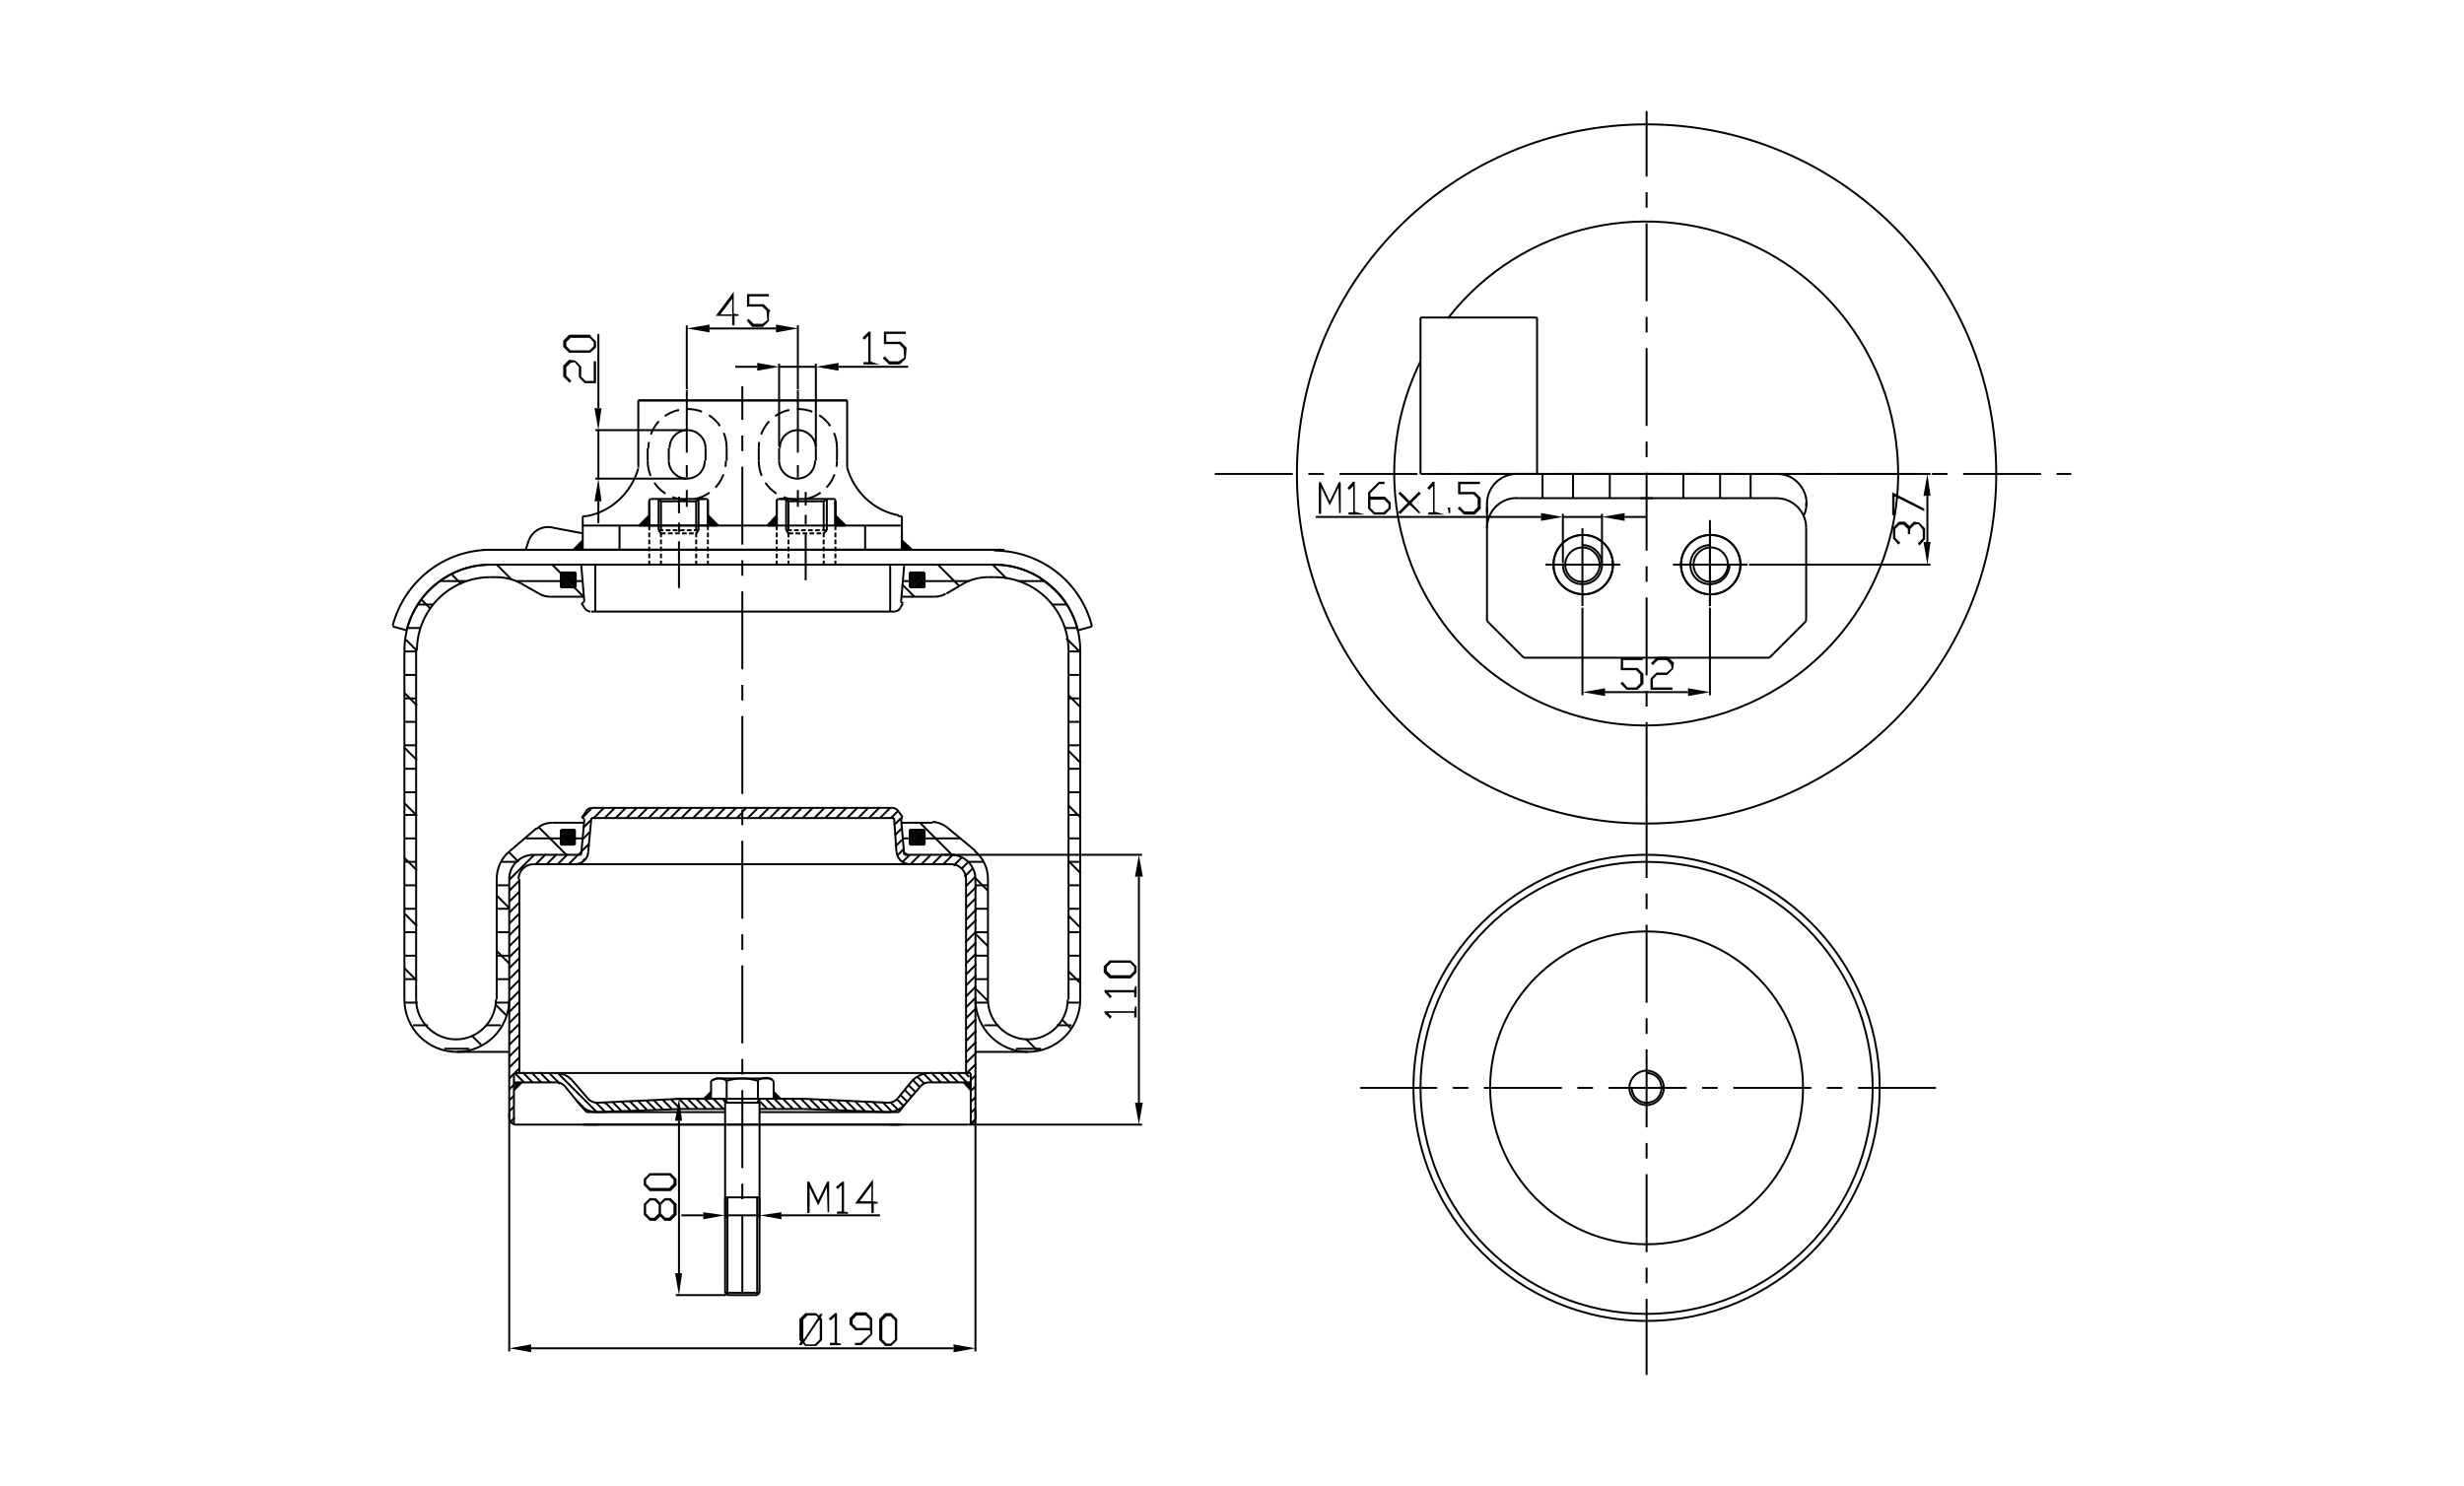 <?xml version="1.0" encoding="utf-8"?>
<!-- Generator: Adobe Illustrator 25.4.1, SVG Export Plug-In . SVG Version: 6.00 Build 0)  -->
<svg version="1.1" id="Livello_1" xmlns="http://www.w3.org/2000/svg" xmlns:xlink="http://www.w3.org/1999/xlink" x="0px" y="0px"
	 viewBox="0 0 315 190" style="enable-background:new 0 0 315 190;" xml:space="preserve">
<g id="assi">
</g>
<g id="vista">
</g>
<g id="fine">
</g>
<g id="Defpoints">
</g>
<g id="Linea_nascosta">
</g>
<g id="membrana">
</g>
<g id="_x30_">
	<g>
		<g id="LINE">
			
				<line style="fill:none;stroke:#000000;stroke-width:0.25;stroke-miterlimit:10;stroke-dasharray:9.965,1.993,1.993,1.993;" x1="210.5" y1="102.3" x2="210.5" y2="14.2"/>
		</g>
		<g id="LINE_140_">
			
				<line style="fill:none;stroke:#000000;stroke-width:0.25;stroke-miterlimit:10;stroke-dasharray:5.979,1.196,1.196,1.196;" x1="86.8" y1="75.2" x2="86.8" y2="63.5"/>
		</g>
		<g id="LINE_250_">
			
				<line style="fill:none;stroke:#000000;stroke-width:0.25;stroke-miterlimit:10;stroke-dasharray:9.965,1.993,1.993,1.993;" x1="155.3" y1="60.6" x2="264.8" y2="60.6"/>
		</g>
		<g id="LINE_256_">
			
				<line style="fill:none;stroke:#000000;stroke-width:0.25;stroke-miterlimit:10;stroke-dasharray:9.965,1.993,1.993,1.993;" x1="213.9" y1="72.2" x2="223.4" y2="72.2"/>
		</g>
		<g id="LINE_260_">
			
				<line style="fill:none;stroke:#000000;stroke-width:0.25;stroke-miterlimit:10;stroke-dasharray:9.965,1.993,1.993,1.993;" x1="218.6" y1="77.5" x2="218.6" y2="66.5"/>
		</g>
		<g id="LINE_273_">
			
				<line style="fill:none;stroke:#000000;stroke-width:0.25;stroke-miterlimit:10;stroke-dasharray:9.965,1.993,1.993,1.993;" x1="207.1" y1="72.2" x2="197.6" y2="72.2"/>
		</g>
		<g id="LINE_275_">
			
				<line style="fill:none;stroke:#000000;stroke-width:0.25;stroke-miterlimit:10;stroke-dasharray:9.965,1.993,1.993,1.993;" x1="210.5" y1="102.3" x2="210.5" y2="175.8"/>
		</g>
		<g id="LINE_276_">
			
				<line style="fill:none;stroke:#000000;stroke-width:0.25;stroke-miterlimit:10;stroke-dasharray:9.965,1.993,1.993,1.993;" x1="202.3" y1="77.5" x2="202.3" y2="66.5"/>
		</g>
		<g id="LINE_292_">
			
				<line style="fill:none;stroke:#000000;stroke-width:0.25;stroke-miterlimit:10;stroke-dasharray:9.965,1.993,1.993,1.993;" x1="247.5" y1="139.1" x2="173.9" y2="139.1"/>
		</g>
		<g id="LINE_293_">
			
				<line style="fill:none;stroke:#000000;stroke-width:0.25;stroke-miterlimit:10;stroke-dasharray:9.965,1.993,1.993,1.993;" x1="94.9" y1="165.3" x2="94.9" y2="49.4"/>
		</g>
		<g id="LINE_316_">
			
				<line style="fill:none;stroke:#000000;stroke-width:0.25;stroke-miterlimit:10;stroke-dasharray:7.972,1.594,1.594,1.594;" x1="102" y1="49.9" x2="102" y2="64.8"/>
		</g>
		<g id="LINE_326_">
			
				<line style="fill:none;stroke:#000000;stroke-width:0.25;stroke-miterlimit:10;stroke-dasharray:7.972,1.594,1.594,1.594;" x1="87.8" y1="49.9" x2="87.8" y2="64.8"/>
		</g>
		<g id="LINE_363_">
			
				<line style="fill:none;stroke:#000000;stroke-width:0.25;stroke-miterlimit:10;stroke-dasharray:5.979,1.196,1.196,1.196;" x1="103" y1="74.2" x2="103" y2="62.9"/>
		</g>
		<g id="LINE_714_">
			<line style="fill:none;stroke:#000000;stroke-width:0.25;stroke-miterlimit:10;" x1="70.4" y1="76.3" x2="74.6" y2="76.3"/>
		</g>
		<g id="LINE_713_">
			<line style="fill:none;stroke:#000000;stroke-width:0.25;stroke-miterlimit:10;" x1="68.9" y1="75.9" x2="66.6" y2="74.6"/>
		</g>
		<g id="ARC_145_">
			<path style="fill:none;stroke:#000000;stroke-width:0.25;stroke-miterlimit:10;" d="M68.9,75.9c0.5,0.3,1,0.4,1.5,0.4"/>
		</g>
		<g id="LINE_712_">
			<line style="fill:none;stroke:#000000;stroke-width:0.25;stroke-miterlimit:10;" x1="119.4" y1="76.3" x2="115.2" y2="76.3"/>
		</g>
		<g id="ARC_144_">
			<path style="fill:none;stroke:#000000;stroke-width:0.25;stroke-miterlimit:10;" d="M119.4,76.3c0.5,0,1.1-0.1,1.5-0.4"/>
		</g>
		<g id="LINE_711_">
			<line style="fill:none;stroke:#000000;stroke-width:0.25;stroke-miterlimit:10;" x1="121" y1="75.9" x2="123.2" y2="74.6"/>
		</g>
		<g id="LINE_710_">
			<line style="fill:none;stroke:#000000;stroke-width:0.25;stroke-miterlimit:10;" x1="71.7" y1="75" x2="71.8" y2="75.1"/>
		</g>
		<g id="LINE_709_">
			<line style="fill:none;stroke:#000000;stroke-width:0.25;stroke-miterlimit:10;" x1="71.7" y1="74.7" x2="72.1" y2="75.1"/>
		</g>
		<g id="LINE_708_">
			<line style="fill:none;stroke:#000000;stroke-width:0.25;stroke-miterlimit:10;" x1="71.7" y1="74.4" x2="72.3" y2="75.1"/>
		</g>
		<g id="LINE_707_">
			<line style="fill:none;stroke:#000000;stroke-width:0.25;stroke-miterlimit:10;" x1="71.7" y1="74.2" x2="72.6" y2="75.1"/>
		</g>
		<g id="LINE_706_">
			<line style="fill:none;stroke:#000000;stroke-width:0.25;stroke-miterlimit:10;" x1="71.7" y1="73.9" x2="72.9" y2="75.1"/>
		</g>
		<g id="LINE_705_">
			<line style="fill:none;stroke:#000000;stroke-width:0.25;stroke-miterlimit:10;" x1="71.7" y1="73.6" x2="73.2" y2="75.1"/>
		</g>
		<g id="LINE_704_">
			<line style="fill:none;stroke:#000000;stroke-width:0.25;stroke-miterlimit:10;" x1="71.7" y1="73.3" x2="73.5" y2="75.1"/>
		</g>
		<g id="LINE_703_">
			<line style="fill:none;stroke:#000000;stroke-width:0.25;stroke-miterlimit:10;" x1="71.8" y1="73.2" x2="73.6" y2="74.9"/>
		</g>
		<g id="LINE_702_">
			<line style="fill:none;stroke:#000000;stroke-width:0.25;stroke-miterlimit:10;" x1="72.1" y1="73.2" x2="73.6" y2="74.7"/>
		</g>
		<g id="LINE_701_">
			<line style="fill:none;stroke:#000000;stroke-width:0.25;stroke-miterlimit:10;" x1="72.4" y1="73.2" x2="73.6" y2="74.4"/>
		</g>
		<g id="LINE_700_">
			<line style="fill:none;stroke:#000000;stroke-width:0.25;stroke-miterlimit:10;" x1="72.7" y1="73.2" x2="73.6" y2="74.1"/>
		</g>
		<g id="LINE_699_">
			<line style="fill:none;stroke:#000000;stroke-width:0.25;stroke-miterlimit:10;" x1="72.9" y1="73.2" x2="73.6" y2="73.8"/>
		</g>
		<g id="LINE_698_">
			<line style="fill:none;stroke:#000000;stroke-width:0.25;stroke-miterlimit:10;" x1="73.2" y1="73.2" x2="73.6" y2="73.5"/>
		</g>
		<g id="LINE_697_">
			<line style="fill:none;stroke:#000000;stroke-width:0.25;stroke-miterlimit:10;" x1="73.5" y1="73.2" x2="73.6" y2="73.3"/>
		</g>
		<g id="LINE_696_">
			<line style="fill:none;stroke:#000000;stroke-width:0.25;stroke-miterlimit:10;" x1="116.4" y1="73.2" x2="116.3" y2="73.3"/>
		</g>
		<g id="LINE_695_">
			<line style="fill:none;stroke:#000000;stroke-width:0.25;stroke-miterlimit:10;" x1="116.7" y1="73.2" x2="116.3" y2="73.5"/>
		</g>
		<g id="LINE_694_">
			<line style="fill:none;stroke:#000000;stroke-width:0.25;stroke-miterlimit:10;" x1="116.9" y1="73.2" x2="116.3" y2="73.8"/>
		</g>
		<g id="LINE_693_">
			<line style="fill:none;stroke:#000000;stroke-width:0.25;stroke-miterlimit:10;" x1="117.2" y1="73.2" x2="116.3" y2="74.1"/>
		</g>
		<g id="LINE_692_">
			<line style="fill:none;stroke:#000000;stroke-width:0.25;stroke-miterlimit:10;" x1="117.5" y1="73.2" x2="116.3" y2="74.4"/>
		</g>
		<g id="LINE_691_">
			<line style="fill:none;stroke:#000000;stroke-width:0.25;stroke-miterlimit:10;" x1="117.8" y1="73.2" x2="116.3" y2="74.7"/>
		</g>
		<g id="LINE_690_">
			<line style="fill:none;stroke:#000000;stroke-width:0.25;stroke-miterlimit:10;" x1="118.1" y1="73.2" x2="116.3" y2="74.9"/>
		</g>
		<g id="LINE_689_">
			<line style="fill:none;stroke:#000000;stroke-width:0.25;stroke-miterlimit:10;" x1="118.2" y1="73.3" x2="116.4" y2="75.1"/>
		</g>
		<g id="LINE_688_">
			<line style="fill:none;stroke:#000000;stroke-width:0.25;stroke-miterlimit:10;" x1="118.2" y1="73.6" x2="116.7" y2="75.1"/>
		</g>
		<g id="LINE_687_">
			<line style="fill:none;stroke:#000000;stroke-width:0.25;stroke-miterlimit:10;" x1="118.2" y1="73.9" x2="117" y2="75.1"/>
		</g>
		<g id="LINE_686_">
			<line style="fill:none;stroke:#000000;stroke-width:0.25;stroke-miterlimit:10;" x1="118.2" y1="74.2" x2="117.2" y2="75.1"/>
		</g>
		<g id="LINE_685_">
			<line style="fill:none;stroke:#000000;stroke-width:0.25;stroke-miterlimit:10;" x1="118.2" y1="74.4" x2="117.5" y2="75.1"/>
		</g>
		<g id="LINE_684_">
			<line style="fill:none;stroke:#000000;stroke-width:0.25;stroke-miterlimit:10;" x1="118.2" y1="74.7" x2="117.8" y2="75.1"/>
		</g>
		<g id="LINE_683_">
			<line style="fill:none;stroke:#000000;stroke-width:0.25;stroke-miterlimit:10;" x1="118.2" y1="75" x2="118.1" y2="75.1"/>
		</g>
		<g id="LINE_682_">
			<line style="fill:none;stroke:#000000;stroke-width:0.25;stroke-miterlimit:10;" x1="116.3" y1="75.1" x2="116.3" y2="73.2"/>
		</g>
		<g id="LINE_681_">
			<line style="fill:none;stroke:#000000;stroke-width:0.25;stroke-miterlimit:10;" x1="118.2" y1="75.1" x2="118.2" y2="73.2"/>
		</g>
		<g id="LINE_680_">
			<line style="fill:none;stroke:#000000;stroke-width:0.25;stroke-miterlimit:10;" x1="116.3" y1="73.2" x2="118.2" y2="73.2"/>
		</g>
		<g id="LINE_679_">
			<line style="fill:none;stroke:#000000;stroke-width:0.25;stroke-miterlimit:10;" x1="116.3" y1="75.1" x2="118.2" y2="75.1"/>
		</g>
		<g id="LINE_678_">
			<line style="fill:none;stroke:#000000;stroke-width:0.25;stroke-miterlimit:10;" x1="73.6" y1="75.1" x2="71.7" y2="75.1"/>
		</g>
		<g id="LINE_677_">
			<line style="fill:none;stroke:#000000;stroke-width:0.25;stroke-miterlimit:10;" x1="73.6" y1="73.2" x2="71.7" y2="73.2"/>
		</g>
		<g id="LINE_676_">
			<line style="fill:none;stroke:#000000;stroke-width:0.25;stroke-miterlimit:10;" x1="71.7" y1="75.1" x2="71.7" y2="73.2"/>
		</g>
		<g id="LINE_675_">
			<line style="fill:none;stroke:#000000;stroke-width:0.25;stroke-miterlimit:10;" x1="73.6" y1="75.1" x2="73.6" y2="73.2"/>
		</g>
		<g id="LINE_674_">
			<line style="fill:none;stroke:#000000;stroke-width:0.25;stroke-miterlimit:10;" x1="119.2" y1="105.2" x2="115.2" y2="105.2"/>
		</g>
		<g id="LINE_673_">
			<line style="fill:none;stroke:#000000;stroke-width:0.25;stroke-miterlimit:10;" x1="121.2" y1="105.9" x2="124.7" y2="108.8"/>
		</g>
		<g id="ARC_143_">
			<path style="fill:none;stroke:#000000;stroke-width:0.25;stroke-miterlimit:10;" d="M121.2,105.9c-0.6-0.5-1.3-0.8-2-0.8"/>
		</g>
		<g id="LINE_672_">
			<line style="fill:none;stroke:#000000;stroke-width:0.25;stroke-miterlimit:10;" x1="116.3" y1="108" x2="118.2" y2="108"/>
		</g>
		<g id="LINE_671_">
			<line style="fill:none;stroke:#000000;stroke-width:0.25;stroke-miterlimit:10;" x1="116.3" y1="106.1" x2="118.2" y2="106.1"/>
		</g>
		<g id="LINE_670_">
			<line style="fill:none;stroke:#000000;stroke-width:0.25;stroke-miterlimit:10;" x1="118.2" y1="108" x2="118.2" y2="106.1"/>
		</g>
		<g id="LINE_669_">
			<line style="fill:none;stroke:#000000;stroke-width:0.25;stroke-miterlimit:10;" x1="116.3" y1="108" x2="116.3" y2="106.1"/>
		</g>
		<g id="LINE_668_">
			<line style="fill:none;stroke:#000000;stroke-width:0.25;stroke-miterlimit:10;" x1="118.2" y1="107.9" x2="118.1" y2="108"/>
		</g>
		<g id="LINE_667_">
			<line style="fill:none;stroke:#000000;stroke-width:0.25;stroke-miterlimit:10;" x1="118.2" y1="107.7" x2="117.8" y2="108"/>
		</g>
		<g id="LINE_666_">
			<line style="fill:none;stroke:#000000;stroke-width:0.25;stroke-miterlimit:10;" x1="118.2" y1="107.4" x2="117.5" y2="108"/>
		</g>
		<g id="LINE_665_">
			<line style="fill:none;stroke:#000000;stroke-width:0.25;stroke-miterlimit:10;" x1="118.2" y1="107.1" x2="117.2" y2="108"/>
		</g>
		<g id="LINE_664_">
			<line style="fill:none;stroke:#000000;stroke-width:0.25;stroke-miterlimit:10;" x1="118.2" y1="106.8" x2="117" y2="108"/>
		</g>
		<g id="LINE_663_">
			<line style="fill:none;stroke:#000000;stroke-width:0.25;stroke-miterlimit:10;" x1="118.2" y1="106.6" x2="116.7" y2="108"/>
		</g>
		<g id="LINE_662_">
			<line style="fill:none;stroke:#000000;stroke-width:0.25;stroke-miterlimit:10;" x1="118.2" y1="106.3" x2="116.4" y2="108"/>
		</g>
		<g id="LINE_661_">
			<line style="fill:none;stroke:#000000;stroke-width:0.25;stroke-miterlimit:10;" x1="118.1" y1="106.1" x2="116.3" y2="107.9"/>
		</g>
		<g id="LINE_660_">
			<line style="fill:none;stroke:#000000;stroke-width:0.25;stroke-miterlimit:10;" x1="117.8" y1="106.1" x2="116.3" y2="107.6"/>
		</g>
		<g id="LINE_659_">
			<line style="fill:none;stroke:#000000;stroke-width:0.25;stroke-miterlimit:10;" x1="117.5" y1="106.1" x2="116.3" y2="107.3"/>
		</g>
		<g id="LINE_658_">
			<line style="fill:none;stroke:#000000;stroke-width:0.25;stroke-miterlimit:10;" x1="117.2" y1="106.1" x2="116.3" y2="107.1"/>
		</g>
		<g id="LINE_657_">
			<line style="fill:none;stroke:#000000;stroke-width:0.25;stroke-miterlimit:10;" x1="116.9" y1="106.1" x2="116.3" y2="106.8"/>
		</g>
		<g id="LINE_656_">
			<line style="fill:none;stroke:#000000;stroke-width:0.25;stroke-miterlimit:10;" x1="116.7" y1="106.1" x2="116.3" y2="106.5"/>
		</g>
		<g id="LINE_655_">
			<line style="fill:none;stroke:#000000;stroke-width:0.25;stroke-miterlimit:10;" x1="116.4" y1="106.1" x2="116.3" y2="106.2"/>
		</g>
		<g id="LINE_654_">
			<line style="fill:none;stroke:#000000;stroke-width:0.25;stroke-miterlimit:10;" x1="123.9" y1="72.2" x2="65.9" y2="72.2"/>
		</g>
		<g id="HATCH_23_">
			<path style="fill:none;" d="M65.7,143.7v-6.5h0.6v-24.8c0-1,0.8-1.9,1.9-1.9h5.3c0.9,0,1.7-0.7,1.7-1.6l0.3-4.4h19.4v-1.3H75.7
				c-0.3,0-0.7,0.2-0.8,0.5l-0.4,0.8c0,0,0,0.1,0,0.1l0.1,0.1c0,0,0.1,0.1,0.1,0.1l-0.4,4.5h-6c-1.7,0-3.1,1.4-3.1,3.1v30.4
				C65.1,143.2,65.3,143.6,65.7,143.7L65.7,143.7z M123.5,137.2h0.6v6.5c0.4-0.1,0.6-0.5,0.6-0.9v-30.4c0-1.7-1.4-3.1-3.1-3.1h-6
				l-0.4-4.5c0-0.1,0-0.1,0.1-0.1l0.1-0.1c0,0,0-0.1,0-0.1l-0.4-0.8c-0.2-0.3-0.5-0.5-0.8-0.5H94.9v1.3h19.4l0.3,4.4
				c0.1,0.9,0.8,1.6,1.7,1.6h5.3c1,0,1.9,0.8,1.9,1.9V137.2L123.5,137.2z"/>
			<path style="fill:none;stroke:#000000;stroke-width:0.25;stroke-miterlimit:10;" d="M65.1,112.5l3.2-3.2 M65.1,113.9l1.3-1.3
				 M68.5,110.5l1.3-1.3 M74.4,104.6l1.3-1.3 M65.1,115.3l1.3-1.3 M65.1,116.7l1.3-1.3 M65.1,118.1l1.3-1.3 M69.9,110.5l1.3-1.3
				 M71.3,110.5l1.3-1.3 M72.7,110.5l1.3-1.3 M74.6,105.8l0.9-0.9 M74.4,107.4l1-1 M74.3,108.9l1-1 M75.9,104.6l1.3-1.3 M77.3,104.6
				l1.3-1.3 M78.7,104.6l1.3-1.3 M65.1,119.6l1.3-1.3 M74.5,110.1l0.3-0.3 M80.1,104.6l1.3-1.3 M65.1,121l1.3-1.3 M65.1,122.4
				l1.3-1.3 M65.1,123.8l1.3-1.3 M65.1,125.2l1.3-1.3 M65.1,126.6l1.3-1.3 M65.1,128l1.3-1.3 M65.1,129.4l1.3-1.3 M65.1,130.8
				l1.3-1.3 M65.1,132.2l1.3-1.3 M81.5,104.6l1.3-1.3 M82.9,104.6l1.3-1.3 M84.3,104.6l1.3-1.3 M85.7,104.6l1.3-1.3 M87.1,104.6
				l1.3-1.3 M88.6,104.6l1.3-1.3 M90,104.6l1.3-1.3 M91.4,104.6l1.3-1.3 M92.8,104.6l1.3-1.3 M65.1,133.6l1.3-1.3 M94.2,104.6
				l0.7-0.7 M94.9,103.8l0.5-0.5 M65.1,135.1l1.3-1.3 M65.1,136.5l1.3-1.3 M95.6,104.6l1.3-1.3 M97,104.6l1.3-1.3 M65.1,137.9
				l0.6-0.6 M65.8,137.2l0.6-0.6 M98.4,104.6l1.3-1.3 M65.1,139.3l0.6-0.6 M65.1,140.7l0.6-0.6 M65.1,142.1l0.6-0.6 M99.8,104.6
				l1.3-1.3 M101.2,104.6l1.3-1.3 M102.6,104.6l1.3-1.3 M65.3,143.4l0.5-0.5 M104.1,104.6l1.3-1.3 M105.5,104.6l1.3-1.3
				 M106.9,104.6l1.3-1.3 M108.3,104.6l1.3-1.3 M109.7,104.6l1.3-1.3 M111.1,104.6l1.3-1.3 M112.5,104.6l1.3-1.3 M113.9,104.6
				l0.9-0.9 M114.3,105.5l1-1 M114.4,106.8l0.8-0.8 M114.5,108.2l0.8-0.8 M114.8,109.3l0.7-0.7 M115.4,110.2l0.9-0.9 M116.4,110.5
				l1.3-1.3 M117.8,110.5l1.3-1.3 M119.2,110.5l1.3-1.3 M120.6,110.5l1.2-1.2 M121.9,110.7l1-1 M122.9,111.1l0.8-0.8 M123.3,112.1
				l1-1 M123.5,113.3l1.2-1.2 M123.5,114.7l1.3-1.3 M123.5,116.1l1.3-1.3 M123.5,117.6l1.3-1.3 M123.5,118.9l1.3-1.3 M123.5,120.4
				l1.3-1.3 M123.5,121.8l1.3-1.3 M123.5,123.2l1.3-1.3 M123.5,124.6l1.3-1.3 M123.5,126l1.3-1.3 M123.5,127.4l1.3-1.3 M123.5,128.8
				l1.3-1.3 M123.5,130.2l1.3-1.3 M123.5,131.6l1.3-1.3 M123.5,133.1l1.3-1.3 M123.5,134.5l1.3-1.3 M123.5,135.9l1.3-1.3
				 M123.6,137.2l1.2-1.2 M124.1,138.1l0.6-0.6 M124.1,139.5l0.6-0.6 M124.1,140.9l0.6-0.6 M124.1,142.3l0.6-0.6 M124.1,143.7
				l0.5-0.5"/>
		</g>
		<g id="LINE_653_">
			<line style="fill:none;stroke:#000000;stroke-width:0.25;stroke-miterlimit:10;" x1="124.7" y1="142.9" x2="124.7" y2="112.4"/>
		</g>
		<g id="LINE_652_">
			<line style="fill:none;stroke:#000000;stroke-width:0.25;stroke-miterlimit:10;" x1="123.5" y1="137.2" x2="123.5" y2="112.4"/>
		</g>
		<g id="ARC_142_">
			<path style="fill:none;stroke:#000000;stroke-width:0.25;stroke-miterlimit:10;" d="M124.7,112.4c0-1.7-1.4-3.1-3.1-3.1"/>
		</g>
		<g id="ARC_141_">
			<path style="fill:none;stroke:#000000;stroke-width:0.25;stroke-miterlimit:10;" d="M123.5,112.4c0-1-0.8-1.9-1.9-1.9"/>
		</g>
		<g id="LINE_651_">
			<line style="fill:none;stroke:#000000;stroke-width:0.25;stroke-miterlimit:10;" x1="121.6" y1="109.3" x2="115.6" y2="109.3"/>
		</g>
		<g id="LINE_650_">
			<line style="fill:none;stroke:#000000;stroke-width:0.25;stroke-miterlimit:10;" x1="121.6" y1="110.5" x2="94.9" y2="110.5"/>
		</g>
		<g id="LINE_649_">
			<line style="fill:none;stroke:#000000;stroke-width:0.25;stroke-miterlimit:10;" x1="65.1" y1="142.9" x2="65.1" y2="112.4"/>
		</g>
		<g id="LINE_648_">
			<line style="fill:none;stroke:#000000;stroke-width:0.25;stroke-miterlimit:10;" x1="66.4" y1="137.2" x2="66.4" y2="112.4"/>
		</g>
		<g id="ARC_140_">
			<path style="fill:none;stroke:#000000;stroke-width:0.25;stroke-miterlimit:10;" d="M68.2,109.3c-1.7,0-3.1,1.4-3.1,3.1"/>
		</g>
		<g id="ARC_139_">
			<path style="fill:none;stroke:#000000;stroke-width:0.25;stroke-miterlimit:10;" d="M68.2,110.5c-1,0-1.9,0.8-1.9,1.9"/>
		</g>
		<g id="LINE_647_">
			<line style="fill:none;stroke:#000000;stroke-width:0.25;stroke-miterlimit:10;" x1="68.2" y1="109.3" x2="74.3" y2="109.3"/>
		</g>
		<g id="LINE_646_">
			<line style="fill:none;stroke:#000000;stroke-width:0.25;stroke-miterlimit:10;" x1="68.2" y1="110.5" x2="94.9" y2="110.5"/>
		</g>
		<g id="HATCH_22_">
			<path style="fill-rule:evenodd;clip-rule:evenodd;" d="M124.1,138.4h-0.9l0.9,0.9V138.4z M66.7,138.4h-0.9v0.9L66.7,138.4z"/>
		</g>
		<g id="LINE_645_">
			<line style="fill:none;stroke:#000000;stroke-width:0.25;stroke-miterlimit:10;" x1="65.7" y1="143.7" x2="65.7" y2="137.2"/>
		</g>
		<g id="LINE_644_">
			<line style="fill:none;stroke:#000000;stroke-width:0.25;stroke-miterlimit:10;" x1="75.2" y1="108.9" x2="75.6" y2="104.6"/>
		</g>
		<g id="ARC_138_">
			<path style="fill:none;stroke:#000000;stroke-width:0.25;stroke-miterlimit:10;" d="M73.5,110.5c0.9,0,1.7-0.7,1.7-1.6"/>
		</g>
		<g id="ARC_137_">
			<path style="fill:none;stroke:#000000;stroke-width:0.25;stroke-miterlimit:10;" d="M75.7,103.3c-0.3,0-0.7,0.2-0.8,0.5"/>
		</g>
		<g id="LINE_643_">
			<line style="fill:none;stroke:#000000;stroke-width:0.25;stroke-miterlimit:10;" x1="74.7" y1="104.8" x2="74.3" y2="109.3"/>
		</g>
		<g id="LINE_642_">
			<line style="fill:none;stroke:#000000;stroke-width:0.25;stroke-miterlimit:10;" x1="74.5" y1="104.6" x2="74.6" y2="104.7"/>
		</g>
		<g id="LINE_641_">
			<line style="fill:none;stroke:#000000;stroke-width:0.25;stroke-miterlimit:10;" x1="74.9" y1="103.8" x2="74.4" y2="104.5"/>
		</g>
		<g id="ARC_136_">
			<path style="fill:none;stroke:#000000;stroke-width:0.25;stroke-miterlimit:10;" d="M74.7,104.8c0-0.1,0-0.1-0.1-0.1"/>
		</g>
		<g id="ARC_135_">
			<path style="fill:none;stroke:#000000;stroke-width:0.25;stroke-miterlimit:10;" d="M74.4,104.5
				C74.4,104.6,74.4,104.6,74.4,104.5"/>
		</g>
		<g id="ARC_134_">
			<path style="fill:none;stroke:#000000;stroke-width:0.25;stroke-miterlimit:10;" d="M73.8,109.3c0.2,0,0.4-0.2,0.5-0.4"/>
		</g>
		<g id="LINE_640_">
			<line style="fill:none;stroke:#000000;stroke-width:0.25;stroke-miterlimit:10;" x1="75.6" y1="104.6" x2="94.9" y2="104.6"/>
		</g>
		<g id="LINE_639_">
			<line style="fill:none;stroke:#000000;stroke-width:0.25;stroke-miterlimit:10;" x1="75.7" y1="103.3" x2="94.9" y2="103.3"/>
		</g>
		<g id="LINE_638_">
			<line style="fill:none;stroke:#000000;stroke-width:0.25;stroke-miterlimit:10;" x1="114.6" y1="108.9" x2="114.3" y2="104.6"/>
		</g>
		<g id="ARC_133_">
			<path style="fill:none;stroke:#000000;stroke-width:0.25;stroke-miterlimit:10;" d="M114.6,108.9c0.1,0.9,0.8,1.6,1.7,1.6"/>
		</g>
		<g id="ARC_132_">
			<path style="fill:none;stroke:#000000;stroke-width:0.25;stroke-miterlimit:10;" d="M114.9,103.8c-0.2-0.3-0.5-0.5-0.8-0.5"/>
		</g>
		<g id="LINE_637_">
			<line style="fill:none;stroke:#000000;stroke-width:0.25;stroke-miterlimit:10;" x1="115.2" y1="104.8" x2="115.6" y2="109.3"/>
		</g>
		<g id="LINE_636_">
			<line style="fill:none;stroke:#000000;stroke-width:0.25;stroke-miterlimit:10;" x1="115.4" y1="104.6" x2="115.2" y2="104.7"/>
		</g>
		<g id="LINE_635_">
			<line style="fill:none;stroke:#000000;stroke-width:0.25;stroke-miterlimit:10;" x1="114.9" y1="103.8" x2="115.4" y2="104.5"/>
		</g>
		<g id="ARC_131_">
			<path style="fill:none;stroke:#000000;stroke-width:0.25;stroke-miterlimit:10;" d="M115.2,104.7c0,0-0.1,0.1-0.1,0.1"/>
		</g>
		<g id="ARC_130_">
			<path style="fill:none;stroke:#000000;stroke-width:0.25;stroke-miterlimit:10;" d="M115.4,104.6
				C115.4,104.6,115.4,104.6,115.4,104.6"/>
		</g>
		<g id="ARC_129_">
			<path style="fill:none;stroke:#000000;stroke-width:0.25;stroke-miterlimit:10;" d="M115.5,108.8c0,0.2,0.2,0.4,0.5,0.4"/>
		</g>
		<g id="LINE_634_">
			<line style="fill:none;stroke:#000000;stroke-width:0.25;stroke-miterlimit:10;" x1="114.3" y1="104.6" x2="94.9" y2="104.6"/>
		</g>
		<g id="LINE_633_">
			<line style="fill:none;stroke:#000000;stroke-width:0.25;stroke-miterlimit:10;" x1="114.1" y1="103.3" x2="94.9" y2="103.3"/>
		</g>
		<g id="LINE_632_">
			<line style="fill:none;stroke:#000000;stroke-width:0.25;stroke-miterlimit:10;" x1="123.8" y1="143.8" x2="97.1" y2="143.8"/>
		</g>
		<g id="LINE_631_">
			<line style="fill:none;stroke:#000000;stroke-width:0.25;stroke-miterlimit:10;" x1="92.7" y1="143.8" x2="66" y2="143.8"/>
		</g>
		<g id="LINE_630_">
			<line style="fill:none;stroke:#000000;stroke-width:0.25;stroke-miterlimit:10;" x1="113.6" y1="143.8" x2="114.9" y2="143.8"/>
		</g>
		<g id="LINE_629_">
			<line style="fill:none;stroke:#000000;stroke-width:0.25;stroke-miterlimit:10;" x1="76.3" y1="143.8" x2="75" y2="143.8"/>
		</g>
		<g id="LINE_628_">
			<line style="fill:none;stroke:#000000;stroke-width:0.25;stroke-miterlimit:10;" x1="75" y1="142.2" x2="74.1" y2="141.2"/>
		</g>
		<g id="ARC_128_">
			<path style="fill:none;stroke:#000000;stroke-width:0.25;stroke-miterlimit:10;" d="M123.8,143.8c0.5,0,0.9-0.4,0.9-0.9"/>
		</g>
		<g id="HATCH_21_">
			<path style="fill:none;" d="M118.8,137.2l-2.2,1l-1.8,2.2l-1.3,0.6l-10.7-0.5h-5.7v1.3h5.7l10.7,0.5l2.3-1l1.8-2.2l1.2-0.6h5.2
				v-1.3H118.8z M92.7,141.8v-1.3H87l-3.7,0.2l-5.9,0.3l-0.3,1.3l9.9-0.4L92.7,141.8L92.7,141.8z M75.1,140.4l-1.8-2.2l-2.2-1h-5.2
				v1.3h5.2l1.2,0.6l1.8,2.2l2.3,1l0.8,0l0.3-1.3l-1.1,0.1L75.1,140.4z"/>
			<path style="fill:none;stroke:#000000;stroke-width:0.25;stroke-miterlimit:10;" d="M65.9,138.4L65.9,138.4 M67,138.4l-1.1-1.1
				 M68.1,138.4l-1.3-1.3 M69.2,138.4l-1.3-1.3 M70.3,138.4l-1.3-1.3 M74.6,141.6l-1-1 M71.6,138.6l-1.4-1.4 M76.3,142.2l-4.9-4.9
				 M77.4,142.2l-0.2-0.2 M77.2,142l-1.1-1.1 M78.5,142.1l-1.1-1.1 M77.4,141.1l-0.2-0.1 M79.5,142.1l-1.2-1.2 M80.6,142l-1.2-1.2
				 M81.7,142l-1.2-1.2 M82.7,141.9l-1.2-1.2 M83.8,141.9l-1.2-1.2 M84.8,141.9l-1.2-1.2 M85.9,141.8l-1.2-1.2 M87,141.8l-1.2-1.2
				 M88.1,141.8l-1.2-1.2 M89.2,141.8l-1.3-1.3 M90.3,141.8l-1.3-1.3 M91.4,141.8l-1.3-1.3 M92.5,141.8l-1.3-1.3 M92.7,140.9
				l-0.3-0.4 M98.1,141.8l-0.9-0.9 M99.2,141.8l-1.3-1.3 M100.3,141.8l-1.3-1.3 M101.4,141.8l-1.3-1.3 M102.5,141.8l-1.3-1.3
				 M103.7,141.8l-1.3-1.3 M104.8,141.8l-1.3-1.3 M106,141.9l-1.3-1.3 M107.1,141.9l-1.3-1.3 M108.3,142l-1.3-1.3 M109.4,142
				l-1.3-1.3 M110.6,142.1l-1.3-1.3 M111.8,142.1l-1.3-1.3 M112.9,142.2l-1.3-1.3 M114,142.1l-1.2-1.2 M114.8,141.9l-1-1
				 M115.5,141.4l-0.9-0.9 M116,140.9l-0.9-0.9 M116.5,140.2l-0.9-0.9 M117,139.6l-0.9-0.9 M117.6,139l-0.9-0.9 M118.2,138.6
				l-0.9-0.9 M119.2,138.4l-1.1-1.1 M120.3,138.4l-1.3-1.3 M121.4,138.4l-1.3-1.3 M122.5,138.4l-1.3-1.3 M123.6,138.4l-1.3-1.3
				 M123.9,137.7l-0.5-0.5"/>
		</g>
		<g id="LINE_627_">
			<line style="fill:none;stroke:#000000;stroke-width:0.25;stroke-miterlimit:10;" x1="102.8" y1="141.8" x2="97.1" y2="141.8"/>
		</g>
		<g id="LINE_626_">
			<line style="fill:none;stroke:#000000;stroke-width:0.25;stroke-miterlimit:10;" x1="102.8" y1="141.8" x2="113.4" y2="142.2"/>
		</g>
		<g id="LINE_625_">
			<line style="fill:none;stroke:#000000;stroke-width:0.25;stroke-miterlimit:10;" x1="102.8" y1="140.5" x2="113.5" y2="141"/>
		</g>
		<g id="LINE_624_">
			<line style="fill:none;stroke:#000000;stroke-width:0.25;stroke-miterlimit:10;" x1="87.1" y1="141.8" x2="92.7" y2="141.8"/>
		</g>
		<g id="LINE_623_">
			<line style="fill:none;stroke:#000000;stroke-width:0.25;stroke-miterlimit:10;" x1="87" y1="140.5" x2="76.3" y2="141"/>
		</g>
		<g id="LINE_622_">
			<line style="fill:none;stroke:#000000;stroke-width:0.25;stroke-miterlimit:10;" x1="87.1" y1="141.8" x2="76.4" y2="142.2"/>
		</g>
		<g id="ARC_127_">
			<path style="fill:none;stroke:#000000;stroke-width:0.25;stroke-miterlimit:10;" d="M75.1,140.4c0.3,0.4,0.8,0.6,1.3,0.6"/>
		</g>
		<g id="LINE_621_">
			<line style="fill:none;stroke:#000000;stroke-width:0.25;stroke-miterlimit:10;" x1="75.1" y1="140.4" x2="73.2" y2="138.2"/>
		</g>
		<g id="ARC_126_">
			<path style="fill:none;stroke:#000000;stroke-width:0.25;stroke-miterlimit:10;" d="M73.2,138.2c-0.5-0.6-1.3-1-2.2-1"/>
		</g>
		<g id="LINE_620_">
			<line style="fill:none;stroke:#000000;stroke-width:0.25;stroke-miterlimit:10;" x1="94.9" y1="137.2" x2="65.7" y2="137.2"/>
		</g>
		<g id="ARC_125_">
			<path style="fill:none;stroke:#000000;stroke-width:0.25;stroke-miterlimit:10;" d="M72.3,139c-0.3-0.4-0.7-0.6-1.2-0.6"/>
		</g>
		<g id="LINE_619_">
			<line style="fill:none;stroke:#000000;stroke-width:0.25;stroke-miterlimit:10;" x1="71.1" y1="138.4" x2="65.7" y2="138.4"/>
		</g>
		<g id="LINE_618_">
			<line style="fill:none;stroke:#000000;stroke-width:0.25;stroke-miterlimit:10;" x1="74.1" y1="141.2" x2="72.3" y2="139"/>
		</g>
		<g id="LINE_617_">
			<line style="fill:none;stroke:#000000;stroke-width:0.25;stroke-miterlimit:10;" x1="94.9" y1="137.2" x2="124.1" y2="137.2"/>
		</g>
		<g id="ARC_124_">
			<path style="fill:none;stroke:#000000;stroke-width:0.25;stroke-miterlimit:10;" d="M74.1,141.2c0.6,0.7,1.4,1,2.3,1"/>
		</g>
		<g id="ARC_123_">
			<path style="fill:none;stroke:#000000;stroke-width:0.25;stroke-miterlimit:10;" d="M118.8,137.2c-0.8,0-1.6,0.4-2.2,1"/>
		</g>
		<g id="ARC_122_">
			<path style="fill:none;stroke:#000000;stroke-width:0.25;stroke-miterlimit:10;" d="M118.8,138.4c-0.5,0-0.9,0.2-1.2,0.6"/>
		</g>
		<g id="LINE_616_">
			<line style="fill:none;stroke:#000000;stroke-width:0.25;stroke-miterlimit:10;" x1="115.7" y1="141.2" x2="117.6" y2="139"/>
		</g>
		<g id="LINE_615_">
			<line style="fill:none;stroke:#000000;stroke-width:0.25;stroke-miterlimit:10;" x1="114.8" y1="140.4" x2="116.6" y2="138.2"/>
		</g>
		<g id="ARC_121_">
			<path style="fill:none;stroke:#000000;stroke-width:0.25;stroke-miterlimit:10;" d="M113.5,141c0.5,0,1-0.2,1.3-0.6"/>
		</g>
		<g id="ARC_120_">
			<path style="fill:none;stroke:#000000;stroke-width:0.25;stroke-miterlimit:10;" d="M113.4,142.2c0.9,0,1.7-0.3,2.3-1"/>
		</g>
		<g id="LINE_614_">
			<line style="fill:none;stroke:#000000;stroke-width:0.25;stroke-miterlimit:10;" x1="118.8" y1="138.4" x2="124.1" y2="138.4"/>
		</g>
		<g id="HATCH_20_">
			<path style="fill-rule:evenodd;clip-rule:evenodd;" d="M98.9,139.6v0.9h0.9L98.9,139.6z M90.9,139.6l-0.9,0.9h0.9V139.6z"/>
		</g>
		<g id="LINE_613_">
			<line style="fill:none;stroke:#000000;stroke-width:0.25;stroke-miterlimit:10;" x1="94.9" y1="140.5" x2="102.8" y2="140.5"/>
		</g>
		<g id="LINE_612_">
			<line style="fill:none;stroke:#000000;stroke-width:0.25;stroke-miterlimit:10;" x1="94.9" y1="140.5" x2="87" y2="140.5"/>
		</g>
		<g id="LINE_611_">
			<line style="fill:none;stroke:#000000;stroke-width:0.25;stroke-miterlimit:10;" x1="92.7" y1="140.5" x2="92.7" y2="165.3"/>
		</g>
		<g id="LINE_610_">
			<line style="fill:none;stroke:#000000;stroke-width:0.25;stroke-miterlimit:10;" x1="93" y1="153.1" x2="93" y2="165.6"/>
		</g>
		<g id="LINE_609_">
			<line style="fill:none;stroke:#000000;stroke-width:0.25;stroke-miterlimit:10;" x1="96.8" y1="153.1" x2="96.8" y2="165.6"/>
		</g>
		<g id="LINE_608_">
			<line style="fill:none;stroke:#000000;stroke-width:0.25;stroke-miterlimit:10;" x1="97.1" y1="140.5" x2="97.1" y2="165.3"/>
		</g>
		<g id="ARC_119_">
			<path style="fill:none;stroke:#000000;stroke-width:0.25;stroke-miterlimit:10;" d="M96.9,138.2c-1.3-0.4-2.7-0.4-4,0"/>
		</g>
		<g id="LINE_607_">
			<line style="fill:none;stroke:#000000;stroke-width:0.25;stroke-miterlimit:10;" x1="98.4" y1="137.9" x2="91.5" y2="137.9"/>
		</g>
		<g id="LINE_606_">
			<line style="fill:none;stroke:#000000;stroke-width:0.25;stroke-miterlimit:10;" x1="90.9" y1="138.2" x2="90.9" y2="140.5"/>
		</g>
		<g id="LINE_605_">
			<line style="fill:none;stroke:#000000;stroke-width:0.25;stroke-miterlimit:10;" x1="92.9" y1="138.2" x2="92.9" y2="140.5"/>
		</g>
		<g id="ARC_118_">
			<path style="fill:none;stroke:#000000;stroke-width:0.25;stroke-miterlimit:10;" d="M92.9,138.2c-0.5-0.4-1.2-0.4-1.8-0.1"/>
		</g>
		<g id="LINE_604_">
			<line style="fill:none;stroke:#000000;stroke-width:0.25;stroke-miterlimit:10;" x1="90.9" y1="138.2" x2="91.5" y2="137.9"/>
		</g>
		<g id="LINE_603_">
			<line style="fill:none;stroke:#000000;stroke-width:0.25;stroke-miterlimit:10;" x1="98.9" y1="138.2" x2="98.4" y2="137.9"/>
		</g>
		<g id="LINE_602_">
			<line style="fill:none;stroke:#000000;stroke-width:0.25;stroke-miterlimit:10;" x1="96.9" y1="138.2" x2="96.9" y2="140.5"/>
		</g>
		<g id="ARC_117_">
			<path style="fill:none;stroke:#000000;stroke-width:0.25;stroke-miterlimit:10;" d="M98.7,138c-0.6-0.3-1.2-0.2-1.8,0.1"/>
		</g>
		<g id="LINE_601_">
			<line style="fill:none;stroke:#000000;stroke-width:0.25;stroke-miterlimit:10;" x1="98.9" y1="138.2" x2="98.9" y2="140.5"/>
		</g>
		<g id="LINE_600_">
			<line style="fill:none;stroke:#000000;stroke-width:0.25;stroke-miterlimit:10;" x1="92.7" y1="141" x2="97.1" y2="141"/>
		</g>
		<g id="LINE_599_">
			<line style="fill:none;stroke:#000000;stroke-width:0.25;stroke-miterlimit:10;" x1="93" y1="141" x2="92.7" y2="140.5"/>
		</g>
		<g id="LINE_598_">
			<line style="fill:none;stroke:#000000;stroke-width:0.25;stroke-miterlimit:10;" x1="96.8" y1="141" x2="97.1" y2="140.5"/>
		</g>
		<g id="LINE_597_">
			<line style="fill:none;stroke:#000000;stroke-width:0.25;stroke-miterlimit:10;" x1="92.7" y1="165.3" x2="97.1" y2="165.3"/>
		</g>
		<g id="LINE_596_">
			<line style="fill:none;stroke:#000000;stroke-width:0.25;stroke-miterlimit:10;" x1="93" y1="165.6" x2="92.7" y2="165.3"/>
		</g>
		<g id="LINE_595_">
			<line style="fill:none;stroke:#000000;stroke-width:0.25;stroke-miterlimit:10;" x1="93" y1="165.6" x2="96.8" y2="165.6"/>
		</g>
		<g id="LINE_594_">
			<line style="fill:none;stroke:#000000;stroke-width:0.25;stroke-miterlimit:10;" x1="97.1" y1="165.3" x2="96.8" y2="165.6"/>
		</g>
		<g id="LINE_593_">
			<line style="fill:none;stroke:#000000;stroke-width:0.25;stroke-miterlimit:10;" x1="124.1" y1="143.7" x2="124.1" y2="137.2"/>
		</g>
		<g id="ARC_116_">
			<path style="fill:none;stroke:#000000;stroke-width:0.25;stroke-miterlimit:10;" d="M65.1,142.9c0,0.5,0.4,0.9,0.9,0.9"/>
		</g>
		<g id="LINE_592_">
			<line style="fill:none;stroke:#000000;stroke-width:0.25;stroke-miterlimit:10;" x1="65.7" y1="139.4" x2="66.7" y2="138.4"/>
		</g>
		<g id="LINE_591_">
			<line style="fill:none;stroke:#000000;stroke-width:0.25;stroke-miterlimit:10;" x1="124.1" y1="139.4" x2="123.2" y2="138.4"/>
		</g>
		<g id="LINE_590_">
			<line style="fill:none;stroke:#000000;stroke-width:0.25;stroke-miterlimit:10;" x1="90.9" y1="139.6" x2="90" y2="140.5"/>
		</g>
		<g id="LINE_589_">
			<line style="fill:none;stroke:#000000;stroke-width:0.25;stroke-miterlimit:10;" x1="98.9" y1="139.6" x2="99.8" y2="140.5"/>
		</g>
		<g id="LINE_588_">
			<line style="fill:none;stroke:#000000;stroke-width:0.25;stroke-miterlimit:10;" x1="75" y1="142.2" x2="76.2" y2="142.2"/>
		</g>
		<g id="LINE_587_">
			<line style="fill:none;stroke:#000000;stroke-width:0.25;stroke-miterlimit:10;" x1="76.2" y1="142.2" x2="92.7" y2="142.2"/>
		</g>
		<g id="LINE_586_">
			<line style="fill:none;stroke:#000000;stroke-width:0.25;stroke-miterlimit:10;" x1="97.1" y1="142.2" x2="113.7" y2="142.2"/>
		</g>
		<g id="LINE_585_">
			<line style="fill:none;stroke:#000000;stroke-width:0.25;stroke-miterlimit:10;" x1="113.7" y1="142.2" x2="114.9" y2="142.2"/>
		</g>
		<g id="LINE_584_">
			<line style="fill:none;stroke:#000000;stroke-width:0.25;stroke-miterlimit:10;" x1="114.9" y1="142.2" x2="115.7" y2="141.2"/>
		</g>
		<g id="LINE_583_">
			<line style="fill:none;stroke:#000000;stroke-width:0.25;stroke-miterlimit:10;" x1="127.2" y1="72.2" x2="98.1" y2="72.2"/>
		</g>
		<g id="LINE_582_">
			<line style="fill:none;stroke:#000000;stroke-width:0.25;stroke-miterlimit:10;" x1="127.2" y1="70.3" x2="62.7" y2="70.3"/>
		</g>
		<g id="ARC_115_">
			<path style="fill:none;stroke:#000000;stroke-width:0.25;stroke-miterlimit:10;" d="M139.6,80.1c-1.4-5.7-6.6-9.7-12.5-9.7"/>
		</g>
		<g id="ARC_114_">
			<path style="fill:none;stroke:#000000;stroke-width:0.25;stroke-miterlimit:10;" d="M133,73.9c-1.8-1.1-3.8-1.7-5.8-1.7"/>
		</g>
		<g id="ARC_113_">
			<path style="fill:none;stroke:#000000;stroke-width:0.25;stroke-miterlimit:10;" d="M137.8,80.6c-0.7-2.8-2.4-5.1-4.8-6.6"/>
		</g>
		<g id="ARC_112_">
			<path style="fill:none;stroke:#000000;stroke-width:0.25;stroke-miterlimit:10;" d="M62.7,70.3c-5.9,0-11,4-12.5,9.7"/>
		</g>
		<g id="LINE_581_">
			<line style="fill:none;stroke:#000000;stroke-width:0.25;stroke-miterlimit:10;" x1="62.7" y1="72.2" x2="91.8" y2="72.2"/>
		</g>
		<g id="ARC_111_">
			<path style="fill:none;stroke:#000000;stroke-width:0.25;stroke-miterlimit:10;" d="M62.7,72.2c-5,0-9.4,3.4-10.7,8.3"/>
		</g>
		<g id="LINE_580_">
			<line style="fill:none;stroke:#000000;stroke-width:0.25;stroke-miterlimit:10;" x1="54.5" y1="73.3" x2="54.6" y2="73.2"/>
		</g>
		<g id="LINE_579_">
			<line style="fill:none;stroke:#000000;stroke-width:0.25;stroke-miterlimit:10;" x1="139.6" y1="80.1" x2="137.8" y2="80.6"/>
		</g>
		<g id="LINE_578_">
			<line style="fill:none;stroke:#000000;stroke-width:0.25;stroke-miterlimit:10;" x1="115.3" y1="70.3" x2="115.3" y2="69.9"/>
		</g>
		<g id="HATCH_19_">
			<path style="fill-rule:evenodd;clip-rule:evenodd;" d="M99.3,65.9L98,67.2h1.3V65.9z M107.5,66.6l-0.7-0.2v0.8h1.3L107.5,66.6z
				 M74.5,69.1l-1.3,1.3h1.3V69.1z M115.3,69.1v1.3h1.3L115.3,69.1z"/>
		</g>
		<g id="HATCH_18_">
			<polygon style="fill-rule:evenodd;clip-rule:evenodd;" points="106.8,65.9 106.8,66.5 107.5,66.6 			"/>
		</g>
		<g id="LINE_577_">
			<line style="fill:none;stroke:#000000;stroke-width:0.25;stroke-miterlimit:10;" x1="115.3" y1="70.3" x2="115.3" y2="68"/>
		</g>
		<g id="LINE_576_">
			<line style="fill:none;stroke:#000000;stroke-width:0.25;stroke-miterlimit:10;" x1="74.5" y1="70.3" x2="115.3" y2="70.3"/>
		</g>
		<g id="LINE_575_">
			<line style="fill:none;stroke:#000000;stroke-width:0.25;stroke-miterlimit:10;" x1="110.6" y1="70.3" x2="110.6" y2="67.2"/>
		</g>
		<g id="LINE_574_">
			<line style="fill:none;stroke:#000000;stroke-width:0.25;stroke-miterlimit:10;" x1="79.2" y1="70.3" x2="79.2" y2="67.2"/>
		</g>
		<g id="LINE_573_">
			<line style="fill:none;stroke:#000000;stroke-width:0.25;stroke-miterlimit:10;" x1="74.5" y1="70.3" x2="115.3" y2="70.3"/>
		</g>
		<g id="LINE_572_">
			<line style="fill:none;stroke:#000000;stroke-width:0.25;stroke-miterlimit:10;" x1="74.5" y1="67.2" x2="99.3" y2="67.2"/>
		</g>
		<g id="LINE_571_">
			<line style="fill:none;stroke:#000000;stroke-width:0.25;stroke-miterlimit:10;" x1="106.8" y1="67.2" x2="115.3" y2="67.2"/>
		</g>
		<g id="LINE_570_">
			<line style="fill:none;stroke:#000000;stroke-width:0.25;stroke-miterlimit:10;" x1="115.3" y1="70.3" x2="74.5" y2="70.3"/>
		</g>
		<g id="LINE_569_">
			<line style="fill:none;stroke:#000000;stroke-width:0.25;stroke-miterlimit:10;" x1="50.2" y1="80.1" x2="52" y2="80.6"/>
		</g>
		<g id="LINE_568_">
			<line style="fill:none;stroke:#000000;stroke-width:0.25;stroke-miterlimit:10;" x1="115.6" y1="72.2" x2="91.8" y2="72.2"/>
		</g>
		<g id="LINE_567_">
			<line style="fill:none;stroke:#000000;stroke-width:0.25;stroke-miterlimit:10;" x1="91.8" y1="72.2" x2="74.3" y2="72.2"/>
		</g>
		<g id="LINE_566_">
			<line style="fill:none;stroke:#000000;stroke-width:0.25;stroke-miterlimit:10;" x1="75.6" y1="78.2" x2="114.3" y2="78.2"/>
		</g>
		<g id="LINE_565_">
			<line style="fill:none;stroke:#000000;stroke-width:0.25;stroke-miterlimit:10;" x1="113.8" y1="72.2" x2="113.8" y2="78.2"/>
		</g>
		<g id="LINE_564_">
			<line style="fill:none;stroke:#000000;stroke-width:0.25;stroke-miterlimit:10;" x1="115.6" y1="72.2" x2="115.2" y2="76.9"/>
		</g>
		<g id="LINE_563_">
			<line style="fill:none;stroke:#000000;stroke-width:0.25;stroke-miterlimit:10;" x1="115.4" y1="77.2" x2="115.1" y2="77.7"/>
		</g>
		<g id="ARC_110_">
			<path style="fill:none;stroke:#000000;stroke-width:0.25;stroke-miterlimit:10;" d="M115.4,77.2c0-0.1,0-0.1-0.1-0.2"/>
		</g>
		<g id="LINE_562_">
			<line style="fill:none;stroke:#000000;stroke-width:0.25;stroke-miterlimit:10;" x1="115.2" y1="77" x2="115.3" y2="77.1"/>
		</g>
		<g id="ARC_109_">
			<path style="fill:none;stroke:#000000;stroke-width:0.25;stroke-miterlimit:10;" d="M115.2,76.9c0,0.1,0,0.1,0.1,0.1"/>
		</g>
		<g id="ARC_108_">
			<path style="fill:none;stroke:#000000;stroke-width:0.25;stroke-miterlimit:10;" d="M114.3,78.2c0.3,0,0.7-0.2,0.8-0.5"/>
		</g>
		<g id="LINE_561_">
			<line style="fill:none;stroke:#000000;stroke-width:0.25;stroke-miterlimit:10;" x1="76.1" y1="72.2" x2="76.1" y2="78.2"/>
		</g>
		<g id="LINE_560_">
			<line style="fill:none;stroke:#000000;stroke-width:0.25;stroke-miterlimit:10;" x1="74.3" y1="72.2" x2="74.7" y2="76.9"/>
		</g>
		<g id="LINE_559_">
			<line style="fill:none;stroke:#000000;stroke-width:0.25;stroke-miterlimit:10;" x1="74.4" y1="77.2" x2="74.7" y2="77.7"/>
		</g>
		<g id="LINE_558_">
			<line style="fill:none;stroke:#000000;stroke-width:0.25;stroke-miterlimit:10;" x1="74.6" y1="77" x2="74.5" y2="77.1"/>
		</g>
		<g id="ARC_107_">
			<path style="fill:none;stroke:#000000;stroke-width:0.25;stroke-miterlimit:10;" d="M74.5,77.1c-0.1,0-0.1,0.1-0.1,0.2"/>
		</g>
		<g id="ARC_106_">
			<path style="fill:none;stroke:#000000;stroke-width:0.25;stroke-miterlimit:10;" d="M74.6,77c0,0,0.1-0.1,0.1-0.1"/>
		</g>
		<g id="ARC_105_">
			<path style="fill:none;stroke:#000000;stroke-width:0.25;stroke-miterlimit:10;" d="M74.7,77.7c0.2,0.3,0.5,0.5,0.8,0.5"/>
		</g>
		<g id="LINE_557_">
			<line style="fill:none;stroke:#000000;stroke-width:0.25;stroke-miterlimit:10;" x1="106.7" y1="63.8" x2="106.8" y2="63.9"/>
		</g>
		<g id="LINE_556_">
			<line style="fill:none;stroke:#000000;stroke-width:0.25;stroke-miterlimit:10;" x1="105.7" y1="72.2" x2="100.4" y2="72.2"/>
		</g>
		<g id="LINE_555_">
			<line style="fill:none;stroke:#000000;stroke-width:0.25;stroke-miterlimit:10;" x1="106.8" y1="64.1" x2="106.8" y2="67.2"/>
		</g>
		<g id="LINE_554_">
			<line style="fill:none;stroke:#000000;stroke-width:0.25;stroke-miterlimit:10;" x1="106.8" y1="67.2" x2="106.8" y2="64.1"/>
		</g>
		<g id="LINE_553_">
			<line style="fill:none;stroke:#000000;stroke-width:0.25;stroke-miterlimit:10;" x1="106.8" y1="67.2" x2="106.8" y2="63.9"/>
		</g>
		<g id="LINE_552_">
			<line style="fill:none;stroke:#000000;stroke-width:0.25;stroke-miterlimit:10;" x1="105.3" y1="64.1" x2="105.3" y2="67.2"/>
		</g>
		<g id="LINE_551_">
			<line style="fill:none;stroke:#000000;stroke-width:0.25;stroke-miterlimit:10;" x1="100.5" y1="63.8" x2="99.6" y2="63.8"/>
		</g>
		<g id="LINE_550_">
			<line style="fill:none;stroke:#000000;stroke-width:0.25;stroke-miterlimit:10;" x1="99.5" y1="63.8" x2="99.3" y2="63.9"/>
		</g>
		<g id="LINE_549_">
			<line style="fill:none;stroke:#000000;stroke-width:0.25;stroke-miterlimit:10;" x1="106.7" y1="63.8" x2="99.5" y2="63.8"/>
		</g>
		<g id="LINE_548_">
			<line style="fill:none;stroke:#000000;stroke-width:0.25;stroke-miterlimit:10;" x1="99.3" y1="67.2" x2="99.3" y2="63.9"/>
		</g>
		<g id="LINE_547_">
			<line style="fill:none;stroke:#000000;stroke-width:0.25;stroke-miterlimit:10;" x1="99.3" y1="63.9" x2="99.3" y2="67.2"/>
		</g>
		<g id="LINE_546_">
			<line style="fill:none;stroke:#000000;stroke-width:0.25;stroke-miterlimit:10;" x1="100.8" y1="67.2" x2="100.8" y2="64.1"/>
		</g>
		<g id="LINE_545_">
			<line style="fill:none;stroke:#000000;stroke-width:0.25;stroke-miterlimit:10;" x1="99.3" y1="63.9" x2="99.3" y2="67.2"/>
		</g>
		<g id="LINE_544_">
			<line style="fill:none;stroke:#000000;stroke-width:0.25;stroke-miterlimit:10;" x1="74.5" y1="70.3" x2="73.3" y2="70.3"/>
		</g>
		<g id="LINE_543_">
			<line style="fill:none;stroke:#000000;stroke-width:0.25;stroke-miterlimit:10;" x1="73.3" y1="70.3" x2="74.5" y2="69.1"/>
		</g>
		<g id="LINE_542_">
			<line style="fill:none;stroke:#000000;stroke-width:0.25;stroke-miterlimit:10;" x1="74.5" y1="69.1" x2="74.5" y2="69.1"/>
		</g>
		<g id="LINE_541_">
			<line style="fill:none;stroke:#000000;stroke-width:0.25;stroke-miterlimit:10;" x1="115.3" y1="70.3" x2="116.6" y2="70.3"/>
		</g>
		<g id="LINE_540_">
			<line style="fill:none;stroke:#000000;stroke-width:0.25;stroke-miterlimit:10;" x1="116.6" y1="70.3" x2="115.3" y2="69.1"/>
		</g>
		<g id="LINE_539_">
			<line style="fill:none;stroke:#000000;stroke-width:0.25;stroke-miterlimit:10;" x1="115.3" y1="69.1" x2="115.3" y2="69.1"/>
		</g>
		<g id="LINE_538_">
			<line style="fill:none;stroke:#000000;stroke-width:0.25;stroke-miterlimit:10;" x1="99.3" y1="67.2" x2="98.1" y2="67.2"/>
		</g>
		<g id="LINE_537_">
			<line style="fill:none;stroke:#000000;stroke-width:0.25;stroke-miterlimit:10;" x1="98.1" y1="67.2" x2="99.3" y2="65.9"/>
		</g>
		<g id="LINE_536_">
			<line style="fill:none;stroke:#000000;stroke-width:0.25;stroke-miterlimit:10;" x1="99.3" y1="65.9" x2="99.3" y2="65.9"/>
		</g>
		<g id="LINE_535_">
			<line style="fill:none;stroke:#000000;stroke-width:0.25;stroke-miterlimit:10;" x1="106.8" y1="67.2" x2="108.1" y2="67.2"/>
		</g>
		<g id="LINE_534_">
			<line style="fill:none;stroke:#000000;stroke-width:0.25;stroke-miterlimit:10;" x1="108.1" y1="67.2" x2="106.8" y2="65.9"/>
		</g>
		<g id="LINE_533_">
			<line style="fill:none;stroke:#000000;stroke-width:0.25;stroke-miterlimit:10;" x1="99.3" y1="67.2" x2="106.8" y2="67.2"/>
		</g>
		<g id="LINE_532_">
			<line style="fill:none;stroke:#000000;stroke-width:0.25;stroke-miterlimit:10;" x1="100.8" y1="66.8" x2="100.8" y2="66.8"/>
		</g>
		<g id="LINE_531_">
			<line style="fill:none;stroke:#000000;stroke-width:0.25;stroke-miterlimit:10;" x1="105.3" y1="64.1" x2="105.7" y2="63.8"/>
		</g>
		<g id="LINE_530_">
			<line style="fill:none;stroke:#000000;stroke-width:0.25;stroke-miterlimit:10;" x1="105.7" y1="63.8" x2="105.7" y2="67.2"/>
		</g>
		<g id="LINE_529_">
			<line style="fill:none;stroke:#000000;stroke-width:0.25;stroke-miterlimit:10;" x1="100.8" y1="64.1" x2="100.5" y2="63.8"/>
		</g>
		<g id="LINE_528_">
			<line style="fill:none;stroke:#000000;stroke-width:0.25;stroke-miterlimit:10;" x1="100.5" y1="67.2" x2="100.5" y2="63.8"/>
		</g>
		<g id="LINE_527_">
			<line style="fill:none;stroke:#000000;stroke-width:0.25;stroke-miterlimit:10;" x1="100.8" y1="64.1" x2="105.3" y2="64.1"/>
		</g>
		<g id="HATCH_17_">
			<polygon style="fill-rule:evenodd;clip-rule:evenodd;" points="83,65.9 83,66.5 82.3,66.6 			"/>
		</g>
		<g id="LINE_526_">
			<line style="fill:none;stroke:#000000;stroke-width:0.25;stroke-miterlimit:10;" x1="83.2" y1="63.8" x2="83" y2="63.9"/>
		</g>
		<g id="LINE_525_">
			<line style="fill:none;stroke:#000000;stroke-width:0.25;stroke-miterlimit:10;" x1="84.1" y1="72.2" x2="89.4" y2="72.2"/>
		</g>
		<g id="LINE_524_">
			<line style="fill:none;stroke:#000000;stroke-width:0.25;stroke-miterlimit:10;" x1="83" y1="67.2" x2="83" y2="64.1"/>
		</g>
		<g id="LINE_523_">
			<line style="fill:none;stroke:#000000;stroke-width:0.25;stroke-miterlimit:10;" x1="83" y1="67.2" x2="83" y2="63.9"/>
		</g>
		<g id="LINE_522_">
			<line style="fill:none;stroke:#000000;stroke-width:0.25;stroke-miterlimit:10;" x1="84.5" y1="64.1" x2="84.5" y2="67.2"/>
		</g>
		<g id="LINE_521_">
			<line style="fill:none;stroke:#000000;stroke-width:0.25;stroke-miterlimit:10;" x1="89.3" y1="63.8" x2="90.2" y2="63.8"/>
		</g>
		<g id="LINE_520_">
			<line style="fill:none;stroke:#000000;stroke-width:0.25;stroke-miterlimit:10;" x1="90.4" y1="63.8" x2="90.5" y2="63.9"/>
		</g>
		<g id="LINE_519_">
			<line style="fill:none;stroke:#000000;stroke-width:0.25;stroke-miterlimit:10;" x1="83.2" y1="63.8" x2="90.4" y2="63.8"/>
		</g>
		<g id="LINE_518_">
			<line style="fill:none;stroke:#000000;stroke-width:0.25;stroke-miterlimit:10;" x1="90.5" y1="63.9" x2="90.5" y2="67.2"/>
		</g>
		<g id="LINE_517_">
			<line style="fill:none;stroke:#000000;stroke-width:0.25;stroke-miterlimit:10;" x1="89" y1="67.2" x2="89" y2="64.1"/>
		</g>
		<g id="LINE_516_">
			<line style="fill:none;stroke:#000000;stroke-width:0.25;stroke-miterlimit:10;" x1="90.5" y1="63.9" x2="90.5" y2="67.2"/>
		</g>
		<g id="LINE_515_">
			<line style="fill:none;stroke:#000000;stroke-width:0.25;stroke-miterlimit:10;" x1="90.5" y1="67.2" x2="91.8" y2="67.2"/>
		</g>
		<g id="LINE_514_">
			<line style="fill:none;stroke:#000000;stroke-width:0.25;stroke-miterlimit:10;" x1="91.8" y1="67.2" x2="90.5" y2="65.9"/>
		</g>
		<g id="LINE_513_">
			<line style="fill:none;stroke:#000000;stroke-width:0.25;stroke-miterlimit:10;" x1="90.5" y1="65.9" x2="90.5" y2="65.9"/>
		</g>
		<g id="LINE_512_">
			<line style="fill:none;stroke:#000000;stroke-width:0.25;stroke-miterlimit:10;" x1="83" y1="67.2" x2="81.7" y2="67.2"/>
		</g>
		<g id="LINE_511_">
			<line style="fill:none;stroke:#000000;stroke-width:0.25;stroke-miterlimit:10;" x1="81.7" y1="67.2" x2="83" y2="65.9"/>
		</g>
		<g id="LINE_510_">
			<line style="fill:none;stroke:#000000;stroke-width:0.25;stroke-miterlimit:10;" x1="90.5" y1="67.2" x2="83" y2="67.2"/>
		</g>
		<g id="LINE_509_">
			<line style="fill:none;stroke:#000000;stroke-width:0.25;stroke-miterlimit:10;" x1="84.5" y1="64.1" x2="84.2" y2="63.8"/>
		</g>
		<g id="LINE_508_">
			<line style="fill:none;stroke:#000000;stroke-width:0.25;stroke-miterlimit:10;" x1="84.2" y1="63.8" x2="84.2" y2="67.2"/>
		</g>
		<g id="LINE_507_">
			<line style="fill:none;stroke:#000000;stroke-width:0.25;stroke-miterlimit:10;" x1="89" y1="64.1" x2="89.3" y2="63.8"/>
		</g>
		<g id="LINE_506_">
			
				<line style="fill:none;stroke:#000000;stroke-width:0.25;stroke-miterlimit:10;stroke-dasharray:0.598,0.299;" x1="84.5" y1="68.2" x2="89" y2="68.2"/>
		</g>
		<g id="LINE_505_">
			<line style="fill:none;stroke:#000000;stroke-width:0.25;stroke-miterlimit:10;" x1="89.3" y1="67.2" x2="89.3" y2="63.8"/>
		</g>
		<g id="LINE_504_">
			<line style="fill:none;stroke:#000000;stroke-width:0.25;stroke-miterlimit:10;" x1="89" y1="64.1" x2="84.5" y2="64.1"/>
		</g>
		<g id="LINE_503_">
			
				<line style="fill:none;stroke:#000000;stroke-width:0.25;stroke-miterlimit:10;stroke-dasharray:0.598,0.299;" x1="84.5" y1="68.2" x2="84.2" y2="67.8"/>
		</g>
		<g id="LINE_502_">
			
				<line style="fill:none;stroke:#000000;stroke-width:0.25;stroke-miterlimit:10;stroke-dasharray:0.598,0.299;" x1="89.3" y1="67.8" x2="89" y2="68.2"/>
		</g>
		<g id="LINE_501_">
			
				<line style="fill:none;stroke:#000000;stroke-width:0.25;stroke-miterlimit:10;stroke-dasharray:0.598,0.299;" x1="89.3" y1="67.8" x2="84.2" y2="67.8"/>
		</g>
		<g id="HATCH_16_">
			<path style="fill-rule:evenodd;clip-rule:evenodd;" d="M90.5,65.9l1.3,1.3h-1.3V65.9z M82.3,66.6l0.7-0.2v0.8h-1.3L82.3,66.6z
				 M115.3,69.1l1.3,1.3h-1.3V69.1z M74.5,69.1v1.3h-1.3L74.5,69.1z"/>
		</g>
		<g id="LINE_500_">
			<line style="fill:none;stroke:#000000;stroke-width:0.25;stroke-miterlimit:10;" x1="91.8" y1="67.2" x2="90.5" y2="65.9"/>
		</g>
		<g id="LINE_499_">
			<line style="fill:none;stroke:#000000;stroke-width:0.25;stroke-miterlimit:10;" x1="115.3" y1="143.8" x2="74.5" y2="143.8"/>
		</g>
		<g id="LINE_498_">
			<line style="fill:none;stroke:#000000;stroke-width:0.25;stroke-miterlimit:10;" x1="97.1" y1="143.8" x2="92.7" y2="143.8"/>
		</g>
		<g id="ARC_104_">
			<path style="fill:none;stroke:#000000;stroke-width:0.25;stroke-miterlimit:10;" d="M138.1,83.2c0-6.1-4.9-11-11-11"/>
		</g>
		<g id="LINE_497_">
			<line style="fill:none;stroke:#000000;stroke-width:0.25;stroke-miterlimit:10;" x1="138.1" y1="83.2" x2="138.1" y2="127.8"/>
		</g>
		<g id="LINE_496_">
			<line style="fill:none;stroke:#000000;stroke-width:0.25;stroke-miterlimit:10;" x1="136.6" y1="83.2" x2="136.6" y2="127.8"/>
		</g>
		<g id="ARC_103_">
			<path style="fill:none;stroke:#000000;stroke-width:0.25;stroke-miterlimit:10;" d="M136.6,83.2c0-5.2-4.2-9.4-9.4-9.4"/>
		</g>
		<g id="LINE_495_">
			<line style="fill:none;stroke:#000000;stroke-width:0.25;stroke-miterlimit:10;" x1="127.2" y1="73.8" x2="126.3" y2="73.8"/>
		</g>
		<g id="ARC_102_">
			<path style="fill:none;stroke:#000000;stroke-width:0.25;stroke-miterlimit:10;" d="M126.3,73.8c-1.1,0-2.2,0.3-3.1,0.8"/>
		</g>
		<g id="LINE_494_">
			<line style="fill:none;stroke:#000000;stroke-width:0.25;stroke-miterlimit:10;" x1="126.3" y1="127.8" x2="126.3" y2="112.4"/>
		</g>
		<g id="ARC_101_">
			<path style="fill:none;stroke:#000000;stroke-width:0.25;stroke-miterlimit:10;" d="M126.3,112.4c0-1.4-0.6-2.7-1.7-3.6"/>
		</g>
		<g id="ARC_100_">
			<path style="fill:none;stroke:#000000;stroke-width:0.25;stroke-miterlimit:10;" d="M124.7,127.8c0,3.7,3,6.7,6.7,6.7
				c3.7,0,6.7-3,6.7-6.7"/>
		</g>
		<g id="ARC_99_">
			<path style="fill:none;stroke:#000000;stroke-width:0.25;stroke-miterlimit:10;" d="M126.3,127.8c0,2.8,2.3,5.1,5.1,5.1
				s5.1-2.3,5.1-5.1"/>
		</g>
		<g id="LINE_493_">
			<line style="fill:none;stroke:#000000;stroke-width:0.25;stroke-miterlimit:10;" x1="131.4" y1="134.5" x2="124.7" y2="134.5"/>
		</g>
		<g id="ARC_98_">
			<path style="fill:none;stroke:#000000;stroke-width:0.25;stroke-miterlimit:10;" d="M62.7,73.8c-5.2,0-9.4,4.2-9.4,9.4"/>
		</g>
		<g id="LINE_492_">
			<line style="fill:none;stroke:#000000;stroke-width:0.25;stroke-miterlimit:10;" x1="53.2" y1="83.2" x2="53.2" y2="127.8"/>
		</g>
		<g id="LINE_491_">
			<line style="fill:none;stroke:#000000;stroke-width:0.25;stroke-miterlimit:10;" x1="51.7" y1="83.2" x2="51.7" y2="127.8"/>
		</g>
		<g id="ARC_97_">
			<path style="fill:none;stroke:#000000;stroke-width:0.25;stroke-miterlimit:10;" d="M62.7,72.2c-6.1,0-11,4.9-11,11"/>
		</g>
		<g id="ARC_96_">
			<path style="fill:none;stroke:#000000;stroke-width:0.25;stroke-miterlimit:10;" d="M51.7,127.8c0,3.7,3,6.7,6.7,6.7
				s6.7-3,6.7-6.7"/>
		</g>
		<g id="ARC_95_">
			<path style="fill:none;stroke:#000000;stroke-width:0.25;stroke-miterlimit:10;" d="M53.2,127.8c0,2.8,2.3,5.1,5.1,5.1
				s5.1-2.3,5.1-5.1"/>
		</g>
		<g id="LINE_490_">
			<line style="fill:none;stroke:#000000;stroke-width:0.25;stroke-miterlimit:10;" x1="58.4" y1="134.5" x2="65.1" y2="134.5"/>
		</g>
		<g id="LINE_489_">
			<line style="fill:none;stroke:#000000;stroke-width:0.25;stroke-miterlimit:10;" x1="63.5" y1="127.8" x2="63.5" y2="112.4"/>
		</g>
		<g id="ARC_94_">
			<path style="fill:none;stroke:#000000;stroke-width:0.25;stroke-miterlimit:10;" d="M65.2,108.8c-1.1,0.9-1.7,2.2-1.7,3.6"/>
		</g>
		<g id="LINE_488_">
			<line style="fill:none;stroke:#000000;stroke-width:0.25;stroke-miterlimit:10;" x1="68.6" y1="105.9" x2="65.2" y2="108.8"/>
		</g>
		<g id="ARC_93_">
			<path style="fill:none;stroke:#000000;stroke-width:0.25;stroke-miterlimit:10;" d="M70.6,105.2c-0.8,0-1.5,0.3-2,0.8"/>
		</g>
		<g id="LINE_487_">
			<line style="fill:none;stroke:#000000;stroke-width:0.25;stroke-miterlimit:10;" x1="70.6" y1="105.2" x2="74.6" y2="105.2"/>
		</g>
		<g id="LINE_486_">
			<line style="fill:none;stroke:#000000;stroke-width:0.25;stroke-miterlimit:10;" x1="73.4" y1="106.1" x2="73.5" y2="106.2"/>
		</g>
		<g id="LINE_485_">
			<line style="fill:none;stroke:#000000;stroke-width:0.25;stroke-miterlimit:10;" x1="73.2" y1="106.1" x2="73.5" y2="106.5"/>
		</g>
		<g id="LINE_484_">
			<line style="fill:none;stroke:#000000;stroke-width:0.25;stroke-miterlimit:10;" x1="72.9" y1="106.1" x2="73.5" y2="106.8"/>
		</g>
		<g id="LINE_483_">
			<line style="fill:none;stroke:#000000;stroke-width:0.25;stroke-miterlimit:10;" x1="72.6" y1="106.1" x2="73.5" y2="107.1"/>
		</g>
		<g id="LINE_482_">
			<line style="fill:none;stroke:#000000;stroke-width:0.25;stroke-miterlimit:10;" x1="72.3" y1="106.1" x2="73.5" y2="107.3"/>
		</g>
		<g id="LINE_481_">
			<line style="fill:none;stroke:#000000;stroke-width:0.25;stroke-miterlimit:10;" x1="72.1" y1="106.1" x2="73.5" y2="107.6"/>
		</g>
		<g id="LINE_480_">
			<line style="fill:none;stroke:#000000;stroke-width:0.25;stroke-miterlimit:10;" x1="71.8" y1="106.1" x2="73.5" y2="107.9"/>
		</g>
		<g id="LINE_479_">
			<line style="fill:none;stroke:#000000;stroke-width:0.25;stroke-miterlimit:10;" x1="71.7" y1="106.3" x2="73.4" y2="108"/>
		</g>
		<g id="LINE_478_">
			<line style="fill:none;stroke:#000000;stroke-width:0.25;stroke-miterlimit:10;" x1="71.7" y1="106.6" x2="73.2" y2="108"/>
		</g>
		<g id="LINE_477_">
			<line style="fill:none;stroke:#000000;stroke-width:0.25;stroke-miterlimit:10;" x1="71.7" y1="106.8" x2="72.9" y2="108"/>
		</g>
		<g id="LINE_476_">
			<line style="fill:none;stroke:#000000;stroke-width:0.25;stroke-miterlimit:10;" x1="71.7" y1="107.1" x2="72.6" y2="108"/>
		</g>
		<g id="LINE_475_">
			<line style="fill:none;stroke:#000000;stroke-width:0.25;stroke-miterlimit:10;" x1="71.7" y1="107.4" x2="72.3" y2="108"/>
		</g>
		<g id="LINE_474_">
			<line style="fill:none;stroke:#000000;stroke-width:0.25;stroke-miterlimit:10;" x1="71.7" y1="107.7" x2="72" y2="108"/>
		</g>
		<g id="LINE_473_">
			<line style="fill:none;stroke:#000000;stroke-width:0.25;stroke-miterlimit:10;" x1="71.7" y1="107.9" x2="71.8" y2="108"/>
		</g>
		<g id="LINE_472_">
			<line style="fill:none;stroke:#000000;stroke-width:0.25;stroke-miterlimit:10;" x1="73.5" y1="108" x2="73.5" y2="106.1"/>
		</g>
		<g id="LINE_471_">
			<line style="fill:none;stroke:#000000;stroke-width:0.25;stroke-miterlimit:10;" x1="71.7" y1="108" x2="71.7" y2="106.1"/>
		</g>
		<g id="LINE_470_">
			<line style="fill:none;stroke:#000000;stroke-width:0.25;stroke-miterlimit:10;" x1="73.5" y1="106.1" x2="71.7" y2="106.1"/>
		</g>
		<g id="LINE_469_">
			<line style="fill:none;stroke:#000000;stroke-width:0.25;stroke-miterlimit:10;" x1="73.5" y1="108" x2="71.7" y2="108"/>
		</g>
		<g id="LINE_468_">
			<line style="fill:none;stroke:#000000;stroke-width:0.25;stroke-miterlimit:10;" x1="62.7" y1="73.8" x2="63.5" y2="73.8"/>
		</g>
		<g id="ARC_92_">
			<path style="fill:none;stroke:#000000;stroke-width:0.25;stroke-miterlimit:10;" d="M66.6,74.6c-0.9-0.5-2-0.8-3.1-0.8"/>
		</g>
		<g id="LINE_467_">
			<line style="fill:none;stroke:#000000;stroke-width:0.25;stroke-miterlimit:10;" x1="200.6" y1="60.6" x2="221.2" y2="60.6"/>
		</g>
		<g id="ARC_91_">
			<path style="fill:none;stroke:#000000;stroke-width:0.25;stroke-miterlimit:10;" d="M181.6,46.2c-7.9,16-1.4,35.3,14.5,43.2
				s35.3,1.4,43.2-14.5s1.4-35.3-14.5-43.2c-13.7-6.8-30.3-3.1-39.7,9"/>
		</g>
		<g id="LINE_466_">
			<line style="fill:none;stroke:#000000;stroke-width:0.25;stroke-miterlimit:10;" x1="213.9" y1="72.2" x2="223.4" y2="72.2"/>
		</g>
		<g id="LINE_465_">
			<line style="fill:none;stroke:#000000;stroke-width:0.25;stroke-miterlimit:10;" x1="218.6" y1="77.5" x2="218.6" y2="66.5"/>
		</g>
		<g id="CIRCLE_21_">
			<path style="fill:none;stroke:#000000;stroke-width:0.25;stroke-miterlimit:10;" d="M165.8,60.6c0-24.7,20-44.7,44.7-44.7
				s44.7,20,44.7,44.7s-20,44.7-44.7,44.7S165.8,85.3,165.8,60.6L165.8,60.6z"/>
		</g>
		<g id="LINE_464_">
			<line style="fill:none;stroke:#000000;stroke-width:0.25;stroke-miterlimit:10;" x1="223.8" y1="60.6" x2="223.8" y2="63.7"/>
		</g>
		<g id="ARC_90_">
			<path style="fill:none;stroke:#000000;stroke-width:0.25;stroke-miterlimit:10;" d="M230.6,65.9c0.9-1.9,0-4.1-1.9-5
				c-0.5-0.2-1-0.3-1.6-0.3"/>
		</g>
		<g id="ARC_89_">
			<path style="fill:none;stroke:#000000;stroke-width:0.25;stroke-miterlimit:10;" d="M230.9,67.5c0-2.1-1.7-3.8-3.8-3.8
				c-0.1,0-0.2,0-0.3,0"/>
		</g>
		<g id="LINE_463_">
			<line style="fill:none;stroke:#000000;stroke-width:0.25;stroke-miterlimit:10;" x1="219.9" y1="60.6" x2="219.9" y2="63.7"/>
		</g>
		<g id="LINE_462_">
			<line style="fill:none;stroke:#000000;stroke-width:0.25;stroke-miterlimit:10;" x1="215.2" y1="60.6" x2="215.2" y2="63.7"/>
		</g>
		<g id="LINE_461_">
			<line style="fill:none;stroke:#000000;stroke-width:0.25;stroke-miterlimit:10;" x1="226.2" y1="84.1" x2="230.9" y2="79.4"/>
		</g>
		<g id="LINE_460_">
			<line style="fill:none;stroke:#000000;stroke-width:0.25;stroke-miterlimit:10;" x1="230.9" y1="79.4" x2="230.9" y2="67.5"/>
		</g>
		<g id="LINE_459_">
			<line style="fill:none;stroke:#000000;stroke-width:0.25;stroke-miterlimit:10;" x1="230.9" y1="64.7" x2="230.9" y2="64.3"/>
		</g>
		<g id="LINE_458_">
			<line style="fill:none;stroke:#000000;stroke-width:0.25;stroke-miterlimit:10;" x1="201.1" y1="60.6" x2="201.1" y2="63.7"/>
		</g>
		<g id="LINE_457_">
			<line style="fill:none;stroke:#000000;stroke-width:0.25;stroke-miterlimit:10;" x1="197.2" y1="60.6" x2="197.2" y2="63.7"/>
		</g>
		<g id="LINE_456_">
			<line style="fill:none;stroke:#000000;stroke-width:0.25;stroke-miterlimit:10;" x1="205.8" y1="60.6" x2="205.8" y2="63.7"/>
		</g>
		<g id="ARC_88_">
			<path style="fill:none;stroke:#000000;stroke-width:0.25;stroke-miterlimit:10;" d="M193.9,60.6c-2.1,0-3.8,1.7-3.8,3.8"/>
		</g>
		<g id="LINE_455_">
			<line style="fill:none;stroke:#000000;stroke-width:0.25;stroke-miterlimit:10;" x1="190.1" y1="65.6" x2="190.1" y2="64.8"/>
		</g>
		<g id="ARC_87_">
			<path style="fill:none;stroke:#000000;stroke-width:0.25;stroke-miterlimit:10;" d="M194.2,63.7c-2.1-0.2-3.9,1.4-4.1,3.5
				c0,0.1,0,0.2,0,0.3"/>
		</g>
		<g id="LINE_454_">
			<line style="fill:none;stroke:#000000;stroke-width:0.25;stroke-miterlimit:10;" x1="194.8" y1="84.1" x2="190.1" y2="79.4"/>
		</g>
		<g id="LINE_453_">
			<line style="fill:none;stroke:#000000;stroke-width:0.25;stroke-miterlimit:10;" x1="190.1" y1="79.4" x2="190.1" y2="64.3"/>
		</g>
		<g id="LINE_452_">
			<line style="fill:none;stroke:#000000;stroke-width:0.25;stroke-miterlimit:10;" x1="194.8" y1="84.1" x2="226.2" y2="84.1"/>
		</g>
		<g id="LINE_451_">
			<line style="fill:none;stroke:#000000;stroke-width:0.25;stroke-miterlimit:10;" x1="227.1" y1="60.6" x2="193.9" y2="60.6"/>
		</g>
		<g id="LINE_450_">
			<line style="fill:none;stroke:#000000;stroke-width:0.25;stroke-miterlimit:10;" x1="226.8" y1="63.7" x2="194.2" y2="63.7"/>
		</g>
		<g id="CIRCLE_20_">
			<path style="fill:none;stroke:#000000;stroke-width:0.25;stroke-miterlimit:10;" d="M214.9,72.2c0-2.1,1.7-3.8,3.8-3.8
				s3.8,1.7,3.8,3.8c0,2.1-1.7,3.8-3.8,3.8S214.9,74.3,214.9,72.2L214.9,72.2z"/>
		</g>
		<g id="CIRCLE_19_">
			<path style="fill:none;stroke:#000000;stroke-width:0.25;stroke-miterlimit:10;" d="M214.9,72.2c0-2.1,1.7-3.8,3.8-3.8
				s3.8,1.7,3.8,3.8c0,2.1-1.7,3.8-3.8,3.8S214.9,74.3,214.9,72.2L214.9,72.2z"/>
		</g>
		<g id="LINE_449_">
			<line style="fill:none;stroke:#000000;stroke-width:0.25;stroke-miterlimit:10;" x1="209.7" y1="63.7" x2="211.3" y2="63.7"/>
		</g>
		<g id="ARC_86_">
			<path style="fill:none;stroke:#000000;stroke-width:0.25;stroke-miterlimit:10;" d="M218.6,69.7c-1.4,0-2.5,1.1-2.5,2.5
				s1.1,2.5,2.5,2.5s2.5-1.1,2.5-2.5"/>
		</g>
		<g id="CIRCLE_18_">
			<path style="fill:none;stroke:#000000;stroke-width:0.25;stroke-miterlimit:10;" d="M216.5,72.2c0-1.2,1-2.2,2.2-2.2
				s2.2,1,2.2,2.2c0,1.2-1,2.2-2.2,2.2S216.5,73.4,216.5,72.2L216.5,72.2z"/>
		</g>
		<g id="LINE_448_">
			<line style="fill:none;stroke:#000000;stroke-width:0.25;stroke-miterlimit:10;" x1="210.5" y1="60.6" x2="210.5" y2="60.6"/>
		</g>
		<g id="LINE_447_">
			<line style="fill:none;stroke:#000000;stroke-width:0.25;stroke-miterlimit:10;" x1="207.1" y1="72.2" x2="197.6" y2="72.2"/>
		</g>
		<g id="CIRCLE_17_">
			<path style="fill:none;stroke:#000000;stroke-width:0.25;stroke-miterlimit:10;" d="M198.6,72.2c0-2.1,1.7-3.8,3.8-3.8
				s3.8,1.7,3.8,3.8c0,2.1-1.7,3.8-3.8,3.8C200.2,75.9,198.6,74.3,198.6,72.2L198.6,72.2z"/>
		</g>
		<g id="CIRCLE_16_">
			<path style="fill:none;stroke:#000000;stroke-width:0.25;stroke-miterlimit:10;" d="M198.6,72.2c0-2.1,1.7-3.8,3.8-3.8
				s3.8,1.7,3.8,3.8c0,2.1-1.7,3.8-3.8,3.8C200.2,75.9,198.6,74.3,198.6,72.2L198.6,72.2z"/>
		</g>
		<g id="ARC_85_">
			<path style="fill:none;stroke:#000000;stroke-width:0.25;stroke-miterlimit:10;" d="M199.8,72.2c0,1.4,1.1,2.5,2.5,2.5
				s2.5-1.1,2.5-2.5s-1.1-2.5-2.5-2.5"/>
		</g>
		<g id="CIRCLE_15_">
			<path style="fill:none;stroke:#000000;stroke-width:0.25;stroke-miterlimit:10;" d="M200.1,72.2c0-1.2,1-2.2,2.2-2.2
				s2.2,1,2.2,2.2c0,1.2-1,2.2-2.2,2.2S200.1,73.4,200.1,72.2L200.1,72.2z"/>
		</g>
		<g id="LINE_446_">
			<line style="fill:none;stroke:#000000;stroke-width:0.25;stroke-miterlimit:10;" x1="217" y1="60.6" x2="189.1" y2="60.6"/>
		</g>
		<g id="CIRCLE_14_">
			<path style="fill:none;stroke:#000000;stroke-width:0.25;stroke-miterlimit:10;" d="M190.5,139.1c0-11,8.9-20,20-20s20,8.9,20,20
				s-8.9,20-20,20S190.5,150.1,190.5,139.1L190.5,139.1z"/>
		</g>
		<g id="CIRCLE_13_">
			<path style="fill:none;stroke:#000000;stroke-width:0.25;stroke-miterlimit:10;" d="M181.6,139.1c0-15.9,12.9-28.9,28.9-28.9
				s28.9,12.9,28.9,28.9S226.5,168,210.5,168S181.6,155,181.6,139.1L181.6,139.1z"/>
		</g>
		<g id="CIRCLE_12_">
			<path style="fill:none;stroke:#000000;stroke-width:0.25;stroke-miterlimit:10;" d="M180.7,139.1c0-16.5,13.4-29.8,29.8-29.8
				s29.8,13.3,29.8,29.8s-13.4,29.8-29.8,29.8S180.7,155.5,180.7,139.1L180.7,139.1z"/>
		</g>
		<g id="LINE_445_">
			<line style="fill:none;stroke:#000000;stroke-width:0.25;stroke-miterlimit:10;" x1="92.7" y1="153.1" x2="97.1" y2="153.1"/>
		</g>
		<g id="LINE_444_">
			
				<line style="fill:none;stroke:#000000;stroke-width:0.25;stroke-miterlimit:10;stroke-dasharray:0.598,0.299;" x1="105.7" y1="67.8" x2="100.5" y2="67.8"/>
		</g>
		<g id="LINE_443_">
			
				<line style="fill:none;stroke:#000000;stroke-width:0.25;stroke-miterlimit:10;stroke-dasharray:0.598,0.299;" x1="105.7" y1="67.8" x2="105.3" y2="68.2"/>
		</g>
		<g id="LINE_442_">
			
				<line style="fill:none;stroke:#000000;stroke-width:0.25;stroke-miterlimit:10;stroke-dasharray:0.598,0.299;" x1="100.8" y1="68.2" x2="105.3" y2="68.2"/>
		</g>
		<g id="LINE_441_">
			
				<line style="fill:none;stroke:#000000;stroke-width:0.25;stroke-miterlimit:10;stroke-dasharray:0.598,0.299;" x1="100.8" y1="68.2" x2="100.5" y2="67.8"/>
		</g>
		<g id="LINE_277_">
			<line style="fill:none;stroke:#000000;stroke-width:0.25;stroke-miterlimit:10;" x1="120.7" y1="109.3" x2="146" y2="109.3"/>
		</g>
		<g id="LINE_278_">
			<line style="fill:none;stroke:#000000;stroke-width:0.25;stroke-miterlimit:10;" x1="124" y1="143.8" x2="146" y2="143.8"/>
		</g>
		<g id="LINE_279_">
			<line style="fill:none;stroke:#000000;stroke-width:0.25;stroke-miterlimit:10;" x1="145.6" y1="112.1" x2="145.6" y2="141"/>
		</g>
		<g id="SOLID">
			<polygon points="145.1,112.1 145.6,109.3 146.1,112.1 			"/>
		</g>
		<g id="SOLID_1_">
			<polygon points="145.1,141 145.6,143.8 146.1,141 			"/>
		</g>
		<g id="MTEXT">
			<g>
				<path style="stroke:#000000;stroke-width:0.2;stroke-miterlimit:10;" d="M145.2,128.7v1.3h-0.1v-0.6h-3.7l0.6,0.6l-0.1,0.1
					l-0.6-0.6v-0.1h3.8L145.2,128.7L145.2,128.7z"/>
				<path style="stroke:#000000;stroke-width:0.2;stroke-miterlimit:10;" d="M145.2,126.1v1.3h-0.1v-0.6h-3.7l0.6,0.6l-0.1,0.1
					l-0.6-0.7v-0.1h3.8L145.2,126.1L145.2,126.1z"/>
				<path style="stroke:#000000;stroke-width:0.2;stroke-miterlimit:10;" d="M144.5,122.9l0.7,0.7v0.7l-0.7,0.7h-2.6l-0.7-0.7v-0.7
					l0.7-0.7H144.5z M144.5,123H142l-0.6,0.6v0.6l0.6,0.6h2.5l0.6-0.6v-0.6L144.5,123z"/>
			</g>
		</g>
		<g id="LINE_280_">
			<line style="fill:none;stroke:#000000;stroke-width:0.25;stroke-miterlimit:10;" x1="92.7" y1="140.5" x2="86.4" y2="140.5"/>
		</g>
		<g id="LINE_281_">
			<line style="fill:none;stroke:#000000;stroke-width:0.25;stroke-miterlimit:10;" x1="92.8" y1="165.6" x2="86.4" y2="165.6"/>
		</g>
		<g id="LINE_282_">
			<line style="fill:none;stroke:#000000;stroke-width:0.25;stroke-miterlimit:10;" x1="86.8" y1="143.3" x2="86.8" y2="162.8"/>
		</g>
		<g id="SOLID_2_">
			<polygon points="86.3,143.3 86.8,140.5 87.2,143.3 			"/>
		</g>
		<g id="SOLID_3_">
			<polygon points="86.3,162.8 86.8,165.6 87.2,162.8 			"/>
		</g>
		<g id="MTEXT_1_">
			<g>
				<path style="stroke:#000000;stroke-width:0.2;stroke-miterlimit:10;" d="M85.7,153.3l0.7,0.7v1.3l-0.7,0.7H85l-0.6-0.6l-0.6,0.6
					h-0.7l-0.7-0.7v-1.3l0.7-0.7h0.7l0.6,0.6l0.6-0.6H85.7z M83.7,153.4h-0.6l-0.6,0.6v1.2l0.6,0.6h0.6l0.6-0.6V154L83.7,153.4z
					 M85.6,153.4H85l-0.6,0.6v1.2l0.6,0.6h0.6l0.6-0.6V154L85.6,153.4z"/>
				<path style="stroke:#000000;stroke-width:0.2;stroke-miterlimit:10;" d="M85.7,150.1l0.7,0.7v0.7l-0.7,0.7h-2.6l-0.7-0.7v-0.7
					l0.7-0.7H85.7z M85.6,150.2h-2.5l-0.6,0.6v0.6l0.6,0.6h2.5l0.6-0.6v-0.6L85.6,150.2z"/>
			</g>
		</g>
		<g id="LINE_283_">
			<line style="fill:none;stroke:#000000;stroke-width:0.25;stroke-miterlimit:10;" x1="124.7" y1="141.9" x2="124.7" y2="172.8"/>
		</g>
		<g id="LINE_284_">
			<line style="fill:none;stroke:#000000;stroke-width:0.25;stroke-miterlimit:10;" x1="65.1" y1="142.3" x2="65.1" y2="172.8"/>
		</g>
		<g id="LINE_285_">
			<line style="fill:none;stroke:#000000;stroke-width:0.25;stroke-miterlimit:10;" x1="121.9" y1="172.4" x2="67.9" y2="172.4"/>
		</g>
		<g id="SOLID_4_">
			<polygon points="121.9,171.9 124.7,172.4 121.9,172.9 			"/>
		</g>
		<g id="SOLID_5_">
			<polygon points="67.9,171.9 65.1,172.4 67.9,172.9 			"/>
		</g>
		<g id="MTEXT_2_">
			<g>
				<path style="stroke:#000000;stroke-width:0.2;stroke-miterlimit:10;" d="M105,171.3l-0.7,0.7H103l-0.4-0.4l-0.2,0.3l-0.1,0
					l0.2-0.4l-0.2-0.2v-2.6l0.7-0.7h1.3l0.4,0.4l0.2-0.3l0.1,0l-0.2,0.4l0.2,0.2L105,171.3L105,171.3z M104.7,168.5l-0.3-0.4h-1.2
					l-0.6,0.6v2.5l0.2,0.2L104.7,168.5z M104.9,171.3v-2.5l-0.2-0.2l-2,3l0.3,0.4h1.2L104.9,171.3z"/>
				<path style="stroke:#000000;stroke-width:0.2;stroke-miterlimit:10;" d="M107.5,171.9h-1.3v-0.1h0.6v-3.7l-0.6,0.6l-0.1-0.1
					l0.7-0.6h0.1v3.8L107.5,171.9L107.5,171.9z"/>
				<path style="stroke:#000000;stroke-width:0.2;stroke-miterlimit:10;" d="M111.4,170.6l-1.3,1.3h-0.7v-0.1h0.6L111.4,170.6
					l-0.1-0.6h-1.9l-0.7-0.7v-0.7l0.7-0.7h1.3l0.7,0.7L111.4,170.6L111.4,170.6z M111.3,169.9v-1.2l-0.6-0.6h-1.2l-0.6,0.6v0.6
					l0.6,0.6H111.3z"/>
				<path style="stroke:#000000;stroke-width:0.2;stroke-miterlimit:10;" d="M114.6,171.3l-0.7,0.7h-0.7l-0.7-0.7v-2.6l0.7-0.7h0.7
					l0.7,0.7V171.3z M114.5,171.3v-2.5l-0.6-0.6h-0.6l-0.6,0.6v2.5l0.6,0.6h0.6L114.5,171.3z"/>
			</g>
		</g>
		<g id="LINE_286_">
			<line style="fill:none;stroke:#000000;stroke-width:0.25;stroke-miterlimit:10;" x1="223.6" y1="72.2" x2="246.8" y2="72.2"/>
		</g>
		<g id="LINE_287_">
			<line style="fill:none;stroke:#000000;stroke-width:0.25;stroke-miterlimit:10;" x1="227.3" y1="60.6" x2="246.8" y2="60.6"/>
		</g>
		<g id="LINE_288_">
			<line style="fill:none;stroke:#000000;stroke-width:0.25;stroke-miterlimit:10;" x1="246.4" y1="69.3" x2="246.4" y2="63.4"/>
		</g>
		<g id="SOLID_6_">
			<polygon points="245.9,69.3 246.4,72.2 246.8,69.3 			"/>
		</g>
		<g id="SOLID_7_">
			<polygon points="245.9,63.4 246.4,60.6 246.8,63.4 			"/>
		</g>
		<g id="MTEXT_3_">
			<g>
				<path style="stroke:#000000;stroke-width:0.2;stroke-miterlimit:10;" d="M245.3,66.9l0.7,0.7v1.3l-0.6,0.7l-0.1-0.1l0.6-0.6
					v-1.2L245.3,66.9l-0.6,0.1l-0.6,0.6v0.6h-0.1v-0.6l-0.6-0.6h-0.6l-0.6,0.6v1.2l0.6,0.6l-0.1,0.1l-0.6-0.7v-1.3l0.7-0.7h0.7
					l0.6,0.6l0.6-0.6L245.3,66.9L245.3,66.9z"/>
				<path style="stroke:#000000;stroke-width:0.2;stroke-miterlimit:10;" d="M242,63.1l3.9,2l0,0.1l-3.8-1.9v2.5H242V63.1z"/>
			</g>
		</g>
		<g id="LINE_289_">
			<line style="fill:none;stroke:#000000;stroke-width:0.25;stroke-miterlimit:10;" x1="218.6" y1="77.7" x2="218.6" y2="88.9"/>
		</g>
		<g id="LINE_290_">
			<line style="fill:none;stroke:#000000;stroke-width:0.25;stroke-miterlimit:10;" x1="202.3" y1="77.7" x2="202.3" y2="88.9"/>
		</g>
		<g id="LINE_291_">
			<line style="fill:none;stroke:#000000;stroke-width:0.25;stroke-miterlimit:10;" x1="215.8" y1="88.5" x2="205.2" y2="88.5"/>
		</g>
		<g id="SOLID_8_">
			<polygon points="215.8,88 218.6,88.5 215.8,89 			"/>
		</g>
		<g id="SOLID_9_">
			<polygon points="205.2,88 202.3,88.5 205.2,89 			"/>
		</g>
		<g id="MTEXT_4_">
			<g>
				<path style="stroke:#000000;stroke-width:0.2;stroke-miterlimit:10;" d="M210,87.4l-0.7,0.7H208l-0.7-0.7l0.1-0.1L208,88h1.2
					l0.6-0.6v-1.2l-0.6-0.6h-1.9v-1.4h2.6v0.1h-2.5v1.2h1.9l0.7,0.7L210,87.4L210,87.4z"/>
				<path style="stroke:#000000;stroke-width:0.2;stroke-miterlimit:10;" d="M213.8,85.5l-0.7,0.7h-1.3l-0.6,0.6V88h2.5v0.1h-2.6
					v-1.3l0.7-0.7h1.3L213.8,85.5l-0.1-0.6l-0.6-0.6h-1.2l-0.6,0.6l-0.1-0.1l0.7-0.7h1.3l0.7,0.7L213.8,85.5L213.8,85.5z"/>
			</g>
		</g>
		<g id="CIRCLE_10_">
			<path style="fill:none;stroke:#000000;stroke-width:0.25;stroke-miterlimit:10;" d="M208.3,139.1c0-1.2,1-2.2,2.2-2.2
				s2.2,1,2.2,2.2s-1,2.2-2.2,2.2S208.3,140.3,208.3,139.1L208.3,139.1z"/>
		</g>
		<g id="ARC_61_">
			<path style="fill:none;stroke:#000000;stroke-width:0.25;stroke-miterlimit:10;" d="M208.6,139.1c0,1,0.8,1.9,1.9,1.9
				s1.9-0.8,1.9-1.9s-0.8-1.9-1.9-1.9"/>
		</g>
		<g id="HATCH_8_">
			<path style="fill:none;" d="M136.6,127.8h-10.3v-15.3l-1.7-3.6l-3.4-2.9l-2-0.8h-4l0.3,3.7l0.5,0.4h5.6l3.1,3.1v15.3h13.4V83.2
				l-11-11h-11.6l-0.4,4.1h4.2l1.5-0.4l2.3-1.3l3.1-0.8h0.8l9.4,9.4L136.6,127.8L136.6,127.8z M118.2,75.1h-1.9v-1.9h1.9V75.1z
				 M118.2,106.1v1.9h-1.9v-1.9H118.2z"/>
			<path style="fill:none;stroke:#000000;stroke-width:0.25;stroke-miterlimit:10;" d="M126.9,72.2l1.8,1.8 M136.3,81.6l1.8,1.8
				 M119.9,72.2l2.7,2.7 M136.6,88.9l1.6,1.6 M115.3,74.7l1.6,1.6 M136.6,96l1.6,1.6 M136.6,103l1.6,1.6 M136.6,110.1l1.6,1.6
				 M136.6,117.1l1.6,1.6 M117.6,105.2l4.1,4.1 M124.7,112.3l1.6,1.6 M136.6,124.2l1.6,1.6 M124.7,119.4l1.6,1.6 M135.8,130.4
				l1.1,1.1 M124.7,126.4l1.6,1.6 M131.1,132.8l1.5,1.5"/>
		</g>
		<g id="HATCH_9_">
			<path style="fill:none;" d="M136.6,127.8h-10.3v-15.3l-1.7-3.6l-3.4-2.9l-2-0.8h-4l0.3,3.7l0.5,0.4h5.6l3.1,3.1v15.3h13.4V83.2
				l-11-11h-11.6l-0.4,4.1h4.2l1.5-0.4l2.3-1.3l3.1-0.8h0.8l9.4,9.4L136.6,127.8L136.6,127.8z M118.2,75.1h-1.9v-1.9h1.9V75.1z
				 M118.2,106.1v1.9h-1.9v-1.9H118.2z"/>
			<path style="fill:none;stroke:#000000;stroke-width:0.25;stroke-miterlimit:10;" d="M115.4,74.3h0.9 M118.2,74.3h5.7 M130.2,74.3
				h3.4 M134.4,77.3h1.9 M136.1,80.3h1.6 M136.6,83.3h1.6 M136.6,86.3h1.6 M136.6,89.3h1.6 M136.6,92.3h1.6 M136.6,95.3h1.6
				 M136.6,98.3h1.6 M136.6,101.3h1.6 M136.6,104.2h1.6 M115.4,107.2h0.9 M118.2,107.2h4.6 M136.6,107.2h1.6 M123.7,110.2h2
				 M136.6,110.2h1.6 M124.7,113.2h1.6 M124.7,116.2h1.6 M124.7,119.2h1.6 M124.7,122.2h1.6 M124.7,125.2h1.6 M136.6,113.2h1.6
				 M136.6,116.2h1.6 M136.6,119.2h1.6 M136.6,122.2h1.6 M136.6,125.2h1.6 M124.8,128.2h1.6 M136.5,128.2h1.6 M125.8,131.1h1.9
				 M135.1,131.1h1.9 M129.9,134.1h3.2"/>
		</g>
		<g id="HATCH_10_">
			<path style="fill:none;" d="M52.6,99.1v0.6l-0.3-0.3h-0.6v28.3h13.4v-15.3l3.1-3.1h5.6l0.5-0.4l0.3-3.7h-4l-2,0.8l-3.4,2.9
				l-1.7,3.6v15.3H53.2V83.2l9.4-9.4h0.8l3.1,0.8l2.3,1.3l1.5,0.4h4.2l-0.4-4.1H62.7l-11,11v16.2h0.6L52.6,99.1z M71.7,75.1v-1.9
				h1.9v1.9H71.7z M71.7,106.1h1.9v1.9h-1.9V106.1z"/>
			<path style="fill:none;stroke:#000000;stroke-width:0.25;stroke-miterlimit:10;" d="M56.2,74.3h3.4 M65.9,74.3h5.8 M73.6,74.3
				h0.9 M53.5,77.3h1.9 M52.1,80.3h1.6 M51.7,83.3h1.6 M51.7,86.3h1.6 M51.7,89.3h1.6 M51.7,92.3h1.6 M51.7,95.3h1.6 M51.7,98.3h1.6
				 M51.7,101.3h1.6 M51.7,104.2h1.6 M51.7,107.2h1.6 M67.1,107.2h4.6 M73.5,107.2h0.9 M51.7,110.2h1.6 M64.1,110.2h2 M51.7,113.2
				h1.6 M51.7,116.2h1.6 M51.7,119.2h1.6 M51.7,122.2h1.6 M51.7,125.2h1.6 M63.5,113.2h1.6 M63.5,116.2h1.6 M63.5,119.2h1.6
				 M63.5,122.2h1.6 M63.5,125.2h1.6 M51.8,128.2h1.6 M63.4,128.2H65 M52.8,131.1h1.9 M62.1,131.1H64 M56.8,134.1H60"/>
		</g>
		<g id="HATCH_11_">
			<path style="fill:none;" d="M52.6,99.8l-0.3-0.3h-0.6v28.3h13.4v-15.3l3.1-3.1h5.6l0.5-0.4l0.3-3.7h-4l-2,0.8l-3.4,2.9l-1.7,3.6
				v15.3H53.2V83.2l9.4-9.4h0.8l3.1,0.8l2.3,1.3l1.5,0.4h4.2l-0.4-4.1H62.7l-11,11v16.2h0.6l0.3-0.3L52.6,99.8L52.6,99.8z
				 M71.7,106.1h1.9v1.9h-1.9V106.1z M71.7,75.1v-1.9h1.9v1.9H71.7z"/>
			<path style="fill:none;stroke:#000000;stroke-width:0.25;stroke-miterlimit:10;" d="M70.6,72.2l1.1,1.1 M73.4,75.1l1.2,1.2
				 M63.5,72.2l1.9,1.9 M57.8,73.5l1.2,1.2 M53.9,76.7l1.1,1.1 M51.9,81.8l1.3,1.3 M51.7,88.6l1.6,1.6 M68.9,105.8l3.5,3.5
				 M51.7,95.6l1.6,1.6 M65.1,109l1.2,1.2 M51.7,102.7l1.6,1.6 M51.7,109.7l1.6,1.6 M63.5,114.5l1.6,1.6 M63.5,121.6l1.6,1.6
				 M51.7,116.8l1.6,1.6 M63.4,128.5l1.3,1.3 M51.7,123.8l1.6,1.6 M60.3,132.4l1.2,1.2"/>
		</g>
		<g id="LINE_294_">
			<line style="fill:none;stroke:#000000;stroke-width:0.25;stroke-miterlimit:10;" x1="92.7" y1="153.1" x2="92.7" y2="155.8"/>
		</g>
		<g id="LINE_295_">
			<line style="fill:none;stroke:#000000;stroke-width:0.25;stroke-miterlimit:10;" x1="97.1" y1="153.1" x2="97.1" y2="155.8"/>
		</g>
		<g id="LINE_296_">
			<line style="fill:none;stroke:#000000;stroke-width:0.25;stroke-miterlimit:10;" x1="89.9" y1="155.4" x2="87.1" y2="155.4"/>
		</g>
		<g id="LINE_297_">
			<line style="fill:none;stroke:#000000;stroke-width:0.25;stroke-miterlimit:10;" x1="99.9" y1="155.4" x2="112.5" y2="155.4"/>
		</g>
		<g id="LINE_298_">
			<line style="fill:none;stroke:#000000;stroke-width:0.25;stroke-miterlimit:10;" x1="92.7" y1="155.4" x2="97.1" y2="155.4"/>
		</g>
		<g id="SOLID_10_">
			<polygon points="89.9,155 92.7,155.4 89.9,155.9 			"/>
		</g>
		<g id="SOLID_11_">
			<polygon points="99.9,155 97.1,155.4 99.9,155.9 			"/>
		</g>
		<g id="MTEXT_5_">
			<g>
				<path style="stroke:#000000;stroke-width:0.2;stroke-miterlimit:10;" d="M105.9,155L105.9,155l-0.1-3.6l-1.2,2.5l-1.2-2.5v3.6
					h-0.1v-3.8h0.1l1.2,2.5l1.2-2.5h0.1V155z"/>
				<path style="stroke:#000000;stroke-width:0.2;stroke-miterlimit:10;" d="M108.4,155.1h-1.3V155h0.6v-3.7l-0.6,0.6l-0.1-0.1
					l0.7-0.6h0.1v3.8L108.4,155.1L108.4,155.1z"/>
				<path style="stroke:#000000;stroke-width:0.2;stroke-miterlimit:10;" d="M112.2,153.8h-0.6v1.2h-0.1v-1.2h-2l2-2.7v2.6
					L112.2,153.8L112.2,153.8L112.2,153.8z M111.5,153.7v-2.4l-1.8,2.4H111.5z"/>
			</g>
		</g>
		<g id="LINE_299_">
			<line style="fill:none;stroke:#000000;stroke-width:0.25;stroke-miterlimit:10;" x1="204.8" y1="72" x2="204.8" y2="65.7"/>
		</g>
		<g id="LINE_300_">
			<line style="fill:none;stroke:#000000;stroke-width:0.25;stroke-miterlimit:10;" x1="199.8" y1="72" x2="199.8" y2="65.7"/>
		</g>
		<g id="LINE_301_">
			<line style="fill:none;stroke:#000000;stroke-width:0.25;stroke-miterlimit:10;" x1="207.7" y1="66.1" x2="210.5" y2="66.1"/>
		</g>
		<g id="LINE_302_">
			<line style="fill:none;stroke:#000000;stroke-width:0.25;stroke-miterlimit:10;" x1="197" y1="66.1" x2="168.2" y2="66.1"/>
		</g>
		<g id="LINE_303_">
			<line style="fill:none;stroke:#000000;stroke-width:0.25;stroke-miterlimit:10;" x1="204.8" y1="66.1" x2="199.8" y2="66.1"/>
		</g>
		<g id="SOLID_12_">
			<polygon points="207.7,65.6 204.8,66.1 207.7,66.6 			"/>
		</g>
		<g id="SOLID_13_">
			<polygon points="197,65.6 199.8,66.1 197,66.6 			"/>
		</g>
		<g id="MTEXT_6_">
			<g>
				<path style="stroke:#000000;stroke-width:0.2;stroke-miterlimit:10;" d="M171.3,65.6L171.3,65.6l-0.1-3.7l-1.2,2.5l-1.2-2.5v3.7
					h-0.1v-3.8h0.1l1.2,2.5l1.2-2.5h0.1V65.6z"/>
				<path style="stroke:#000000;stroke-width:0.2;stroke-miterlimit:10;" d="M173.8,65.7h-1.3v-0.1h0.6v-3.7l-0.6,0.6l-0.1-0.1
					l0.6-0.7h0.1v3.8L173.8,65.7L173.8,65.7z"/>
				<path style="stroke:#000000;stroke-width:0.2;stroke-miterlimit:10;" d="M177.7,65l-0.7,0.7h-1.3L175,65v-2l1.3-1.3h0.6v0.1
					h-0.6l-1.2,1.2v0.6h1.9l0.7,0.7L177.7,65L177.7,65z M177.6,65v-0.6l-0.6-0.6h-1.9V65l0.6,0.6h1.2L177.6,65z"/>
				<path style="stroke:#000000;stroke-width:0.2;stroke-miterlimit:10;" d="M181.5,65.6L181.5,65.6l-1.3-1.2l-1.2,1.2l-0.1-0.1
					l1.2-1.2l-1.2-1.2l0.1-0.1l1.2,1.2l1.2-1.2l0.1,0.1l-1.2,1.2L181.5,65.6z"/>
				<path style="stroke:#000000;stroke-width:0.2;stroke-miterlimit:10;" d="M184,65.7h-1.3v-0.1h0.6v-3.7l-0.6,0.6l-0.1-0.1
					l0.6-0.7h0.1v3.8L184,65.7L184,65.7z"/>
				<path style="stroke:#000000;stroke-width:0.2;stroke-miterlimit:10;" d="M185.3,65.6L185.3,65.6l-0.1-0.6h0.1V65.6z"/>
				<path style="stroke:#000000;stroke-width:0.2;stroke-miterlimit:10;" d="M189.2,65l-0.7,0.7h-1.3l-0.7-0.7l0.1-0.1l0.6,0.6h1.2
					l0.6-0.6v-1.2l-0.6-0.6h-1.9v-1.4h2.6v0.1h-2.5V63h1.9l0.7,0.7L189.2,65L189.2,65z"/>
			</g>
		</g>
		<g id="LINE_305_">
			<line style="fill:none;stroke:#000000;stroke-width:0.25;stroke-miterlimit:10;" x1="128.4" y1="70.3" x2="123.8" y2="70.3"/>
		</g>
		<g id="LINE_306_">
			<line style="fill:none;stroke:#000000;stroke-width:0.25;stroke-miterlimit:10;" x1="108.3" y1="51.2" x2="94.9" y2="51.2"/>
		</g>
		<g id="LINE_307_">
			<line style="fill:none;stroke:#000000;stroke-width:0.25;stroke-miterlimit:10;" x1="81.6" y1="51.2" x2="94.9" y2="51.2"/>
		</g>
		<g id="ARC_63_">
			<path style="fill:none;stroke:#000000;stroke-width:0.25;stroke-miterlimit:10;" d="M99.6,58.9c0,1.3,1.1,2.3,2.3,2.3
				c1.3,0,2.3-1,2.3-2.3"/>
		</g>
		<g id="ARC_65_">
			<path style="fill:none;stroke:#000000;stroke-width:0.25;stroke-miterlimit:10;" d="M104.3,57.3c0-1.3-1.1-2.3-2.3-2.3
				c-1.3,0-2.3,1-2.3,2.3"/>
		</g>
		<g id="LINE_308_">
			<line style="fill:none;stroke:#000000;stroke-width:0.25;stroke-miterlimit:10;" x1="108.3" y1="51.2" x2="94.9" y2="51.2"/>
		</g>
		<g id="LINE_309_">
			<line style="fill:none;stroke:#000000;stroke-width:0.25;stroke-miterlimit:10;" x1="115.3" y1="66" x2="114.8" y2="66"/>
		</g>
		<g id="ARC_66_">
			<path style="fill:none;stroke:#000000;stroke-width:0.25;stroke-miterlimit:10;" d="M108.3,59.8c0.9,3.1,3.4,5.5,6.6,6.1"/>
		</g>
		<g id="LINE_310_">
			<line style="fill:none;stroke:#000000;stroke-width:0.25;stroke-miterlimit:10;" x1="108.3" y1="51.2" x2="108.3" y2="59.8"/>
		</g>
		<g id="LINE_311_">
			<line style="fill:none;stroke:#000000;stroke-width:0.25;stroke-miterlimit:10;" x1="115.3" y1="66" x2="115.3" y2="70.3"/>
		</g>
		<g id="LINE_313_">
			<line style="fill:none;stroke:#000000;stroke-width:0.25;stroke-miterlimit:10;" x1="99.6" y1="57.3" x2="99.6" y2="58.9"/>
		</g>
		<g id="LINE_314_">
			<line style="fill:none;stroke:#000000;stroke-width:0.25;stroke-miterlimit:10;" x1="107" y1="57.3" x2="107" y2="58.9"/>
		</g>
		<g id="LINE_315_">
			<line style="fill:none;stroke:#000000;stroke-width:0.25;stroke-miterlimit:10;" x1="104.3" y1="57.3" x2="104.3" y2="58.9"/>
		</g>
		<g id="LINE_317_">
			<line style="fill:none;stroke:#000000;stroke-width:0.25;stroke-miterlimit:10;" x1="94.9" y1="70.3" x2="127.7" y2="70.3"/>
		</g>
		<g id="ARC_68_">
			<path style="fill:none;stroke:#000000;stroke-width:0.25;stroke-miterlimit:10;" d="M85.5,58.9c0,1.3,1.1,2.3,2.3,2.3
				c1.3,0,2.3-1,2.3-2.3"/>
		</g>
		<g id="ARC_70_">
			<path style="fill:none;stroke:#000000;stroke-width:0.25;stroke-miterlimit:10;" d="M90.2,57.3c0-1.3-1.1-2.3-2.3-2.3
				c-1.3,0-2.3,1-2.3,2.3"/>
		</g>
		<g id="LINE_318_">
			<line style="fill:none;stroke:#000000;stroke-width:0.25;stroke-miterlimit:10;" x1="81.6" y1="51.2" x2="94.9" y2="51.2"/>
		</g>
		<g id="LINE_319_">
			<line style="fill:none;stroke:#000000;stroke-width:0.25;stroke-miterlimit:10;" x1="74.5" y1="66" x2="75" y2="66"/>
		</g>
		<g id="ARC_71_">
			<path style="fill:none;stroke:#000000;stroke-width:0.25;stroke-miterlimit:10;" d="M75,66c3.2-0.6,5.7-3,6.6-6.1"/>
		</g>
		<g id="LINE_320_">
			<line style="fill:none;stroke:#000000;stroke-width:0.25;stroke-miterlimit:10;" x1="81.6" y1="51.2" x2="81.6" y2="59.8"/>
		</g>
		<g id="LINE_321_">
			<line style="fill:none;stroke:#000000;stroke-width:0.25;stroke-miterlimit:10;" x1="74.5" y1="66" x2="74.5" y2="70.3"/>
		</g>
		<g id="LINE_323_">
			<line style="fill:none;stroke:#000000;stroke-width:0.25;stroke-miterlimit:10;" x1="90.2" y1="57.3" x2="90.2" y2="58.9"/>
		</g>
		<g id="LINE_325_">
			<line style="fill:none;stroke:#000000;stroke-width:0.25;stroke-miterlimit:10;" x1="85.5" y1="57.3" x2="85.5" y2="58.9"/>
		</g>
		<g id="LINE_327_">
			<line style="fill:none;stroke:#000000;stroke-width:0.25;stroke-miterlimit:10;" x1="94.9" y1="70.3" x2="61.7" y2="70.3"/>
		</g>
		<g id="LINE_343_">
			
				<line style="fill:none;stroke:#000000;stroke-width:0.25;stroke-miterlimit:10;stroke-dasharray:0.598,0.299;" x1="84.5" y1="67.2" x2="84.5" y2="72.2"/>
		</g>
		<g id="LINE_344_">
			
				<line style="fill:none;stroke:#000000;stroke-width:0.25;stroke-miterlimit:10;stroke-dasharray:0.598,0.299;" x1="89" y1="67.2" x2="89" y2="72.2"/>
		</g>
		<g id="LINE_345_">
			
				<line style="fill:none;stroke:#000000;stroke-width:0.25;stroke-miterlimit:10;stroke-dasharray:0.598,0.299;" x1="84.2" y1="67.2" x2="84.2" y2="67.8"/>
		</g>
		<g id="LINE_346_">
			
				<line style="fill:none;stroke:#000000;stroke-width:0.25;stroke-miterlimit:10;stroke-dasharray:0.598,0.299;" x1="89.3" y1="67.2" x2="89.3" y2="67.8"/>
		</g>
		<g id="LINE_347_">
			
				<line style="fill:none;stroke:#000000;stroke-width:0.25;stroke-miterlimit:10;stroke-dasharray:0.598,0.299;" x1="83" y1="67.2" x2="83" y2="72.2"/>
		</g>
		<g id="LINE_348_">
			
				<line style="fill:none;stroke:#000000;stroke-width:0.25;stroke-miterlimit:10;stroke-dasharray:0.598,0.299;" x1="90.5" y1="67.2" x2="90.5" y2="72.2"/>
		</g>
		<g id="LINE_349_">
			
				<line style="fill:none;stroke:#000000;stroke-width:0.25;stroke-miterlimit:10;stroke-dasharray:0.598,0.299;" x1="106.8" y1="67.2" x2="106.8" y2="72.2"/>
		</g>
		<g id="LINE_350_">
			
				<line style="fill:none;stroke:#000000;stroke-width:0.25;stroke-miterlimit:10;stroke-dasharray:0.598,0.299;" x1="105.7" y1="67.2" x2="105.7" y2="67.8"/>
		</g>
		<g id="LINE_351_">
			
				<line style="fill:none;stroke:#000000;stroke-width:0.25;stroke-miterlimit:10;stroke-dasharray:0.598,0.299;" x1="105.3" y1="67.2" x2="105.3" y2="72.2"/>
		</g>
		<g id="LINE_355_">
			
				<line style="fill:none;stroke:#000000;stroke-width:0.25;stroke-miterlimit:10;stroke-dasharray:0.598,0.299;" x1="99.3" y1="67.2" x2="99.3" y2="72.2"/>
		</g>
		<g id="LINE_356_">
			
				<line style="fill:none;stroke:#000000;stroke-width:0.25;stroke-miterlimit:10;stroke-dasharray:0.598,0.299;" x1="100.5" y1="67.2" x2="100.5" y2="67.8"/>
		</g>
		<g id="LINE_357_">
			
				<line style="fill:none;stroke:#000000;stroke-width:0.25;stroke-miterlimit:10;stroke-dasharray:0.598,0.299;" x1="100.8" y1="67.2" x2="100.8" y2="72.2"/>
		</g>
		<g id="LINE_359_">
			<line style="fill:none;stroke:#000000;stroke-width:0.25;stroke-miterlimit:10;" x1="196.5" y1="60.6" x2="196.5" y2="40.6"/>
		</g>
		<g id="LINE_360_">
			<line style="fill:none;stroke:#000000;stroke-width:0.25;stroke-miterlimit:10;" x1="196.5" y1="40.6" x2="181.6" y2="40.6"/>
		</g>
		<g id="LINE_361_">
			<line style="fill:none;stroke:#000000;stroke-width:0.25;stroke-miterlimit:10;" x1="181.6" y1="40.6" x2="181.6" y2="60.6"/>
		</g>
		<g id="LINE_362_">
			<line style="fill:none;stroke:#000000;stroke-width:0.25;stroke-miterlimit:10;" x1="181.6" y1="60.6" x2="196.5" y2="60.6"/>
		</g>
		<g id="POINT_59_">
			<line style="fill:none;stroke:#000000;stroke-width:0.25;stroke-miterlimit:10;" x1="120.5" y1="109.3" x2="120.5" y2="109.3"/>
		</g>
		<g id="POINT_58_">
			<line style="fill:none;stroke:#000000;stroke-width:0.25;stroke-miterlimit:10;" x1="123.8" y1="143.8" x2="123.8" y2="143.8"/>
		</g>
		<g id="POINT_57_">
			<line style="fill:none;stroke:#000000;stroke-width:0.25;stroke-miterlimit:10;" x1="145.6" y1="143.8" x2="145.6" y2="143.8"/>
		</g>
		<g id="POINT_56_">
			<line style="fill:none;stroke:#000000;stroke-width:0.25;stroke-miterlimit:10;" x1="92.9" y1="140.5" x2="92.9" y2="140.5"/>
		</g>
		<g id="POINT_55_">
			<line style="fill:none;stroke:#000000;stroke-width:0.25;stroke-miterlimit:10;" x1="93" y1="165.6" x2="93" y2="165.6"/>
		</g>
		<g id="POINT_54_">
			<line style="fill:none;stroke:#000000;stroke-width:0.25;stroke-miterlimit:10;" x1="86.8" y1="165.6" x2="86.8" y2="165.6"/>
		</g>
		<g id="POINT_53_">
			<line style="fill:none;stroke:#000000;stroke-width:0.25;stroke-miterlimit:10;" x1="124.7" y1="141.7" x2="124.7" y2="141.7"/>
		</g>
		<g id="POINT_52_">
			<line style="fill:none;stroke:#000000;stroke-width:0.25;stroke-miterlimit:10;" x1="65.1" y1="142.1" x2="65.1" y2="142.1"/>
		</g>
		<g id="POINT_51_">
			<line style="fill:none;stroke:#000000;stroke-width:0.25;stroke-miterlimit:10;" x1="65.1" y1="172.4" x2="65.1" y2="172.4"/>
		</g>
		<g id="POINT_50_">
			<line style="fill:none;stroke:#000000;stroke-width:0.25;stroke-miterlimit:10;" x1="223.4" y1="72.2" x2="223.4" y2="72.2"/>
		</g>
		<g id="POINT_49_">
			<line style="fill:none;stroke:#000000;stroke-width:0.25;stroke-miterlimit:10;" x1="227.1" y1="60.6" x2="227.1" y2="60.6"/>
		</g>
		<g id="POINT_48_">
			<line style="fill:none;stroke:#000000;stroke-width:0.25;stroke-miterlimit:10;" x1="246.4" y1="60.6" x2="246.4" y2="60.6"/>
		</g>
		<g id="POINT_47_">
			<line style="fill:none;stroke:#000000;stroke-width:0.25;stroke-miterlimit:10;" x1="218.6" y1="77.5" x2="218.6" y2="77.5"/>
		</g>
		<g id="POINT_46_">
			<line style="fill:none;stroke:#000000;stroke-width:0.25;stroke-miterlimit:10;" x1="202.3" y1="77.5" x2="202.3" y2="77.5"/>
		</g>
		<g id="POINT_45_">
			<line style="fill:none;stroke:#000000;stroke-width:0.25;stroke-miterlimit:10;" x1="202.3" y1="88.5" x2="202.3" y2="88.5"/>
		</g>
		<g id="POINT_44_">
			<line style="fill:none;stroke:#000000;stroke-width:0.25;stroke-miterlimit:10;" x1="92.7" y1="152.9" x2="92.7" y2="152.9"/>
		</g>
		<g id="POINT_43_">
			<line style="fill:none;stroke:#000000;stroke-width:0.25;stroke-miterlimit:10;" x1="97.1" y1="152.9" x2="97.1" y2="152.9"/>
		</g>
		<g id="POINT_42_">
			<line style="fill:none;stroke:#000000;stroke-width:0.25;stroke-miterlimit:10;" x1="97.1" y1="155.4" x2="97.1" y2="155.4"/>
		</g>
		<g id="POINT_41_">
			<line style="fill:none;stroke:#000000;stroke-width:0.25;stroke-miterlimit:10;" x1="204.8" y1="72.2" x2="204.8" y2="72.2"/>
		</g>
		<g id="POINT_40_">
			<line style="fill:none;stroke:#000000;stroke-width:0.25;stroke-miterlimit:10;" x1="199.8" y1="72.2" x2="199.8" y2="72.2"/>
		</g>
		<g id="POINT_39_">
			<line style="fill:none;stroke:#000000;stroke-width:0.25;stroke-miterlimit:10;" x1="199.8" y1="66.1" x2="199.8" y2="66.1"/>
		</g>
		<g id="POINT_38_">
			<line style="fill:none;stroke:#000000;stroke-width:0.25;stroke-miterlimit:10;" x1="102" y1="49.9" x2="102" y2="49.9"/>
		</g>
		<g id="POINT_37_">
			<line style="fill:none;stroke:#000000;stroke-width:0.25;stroke-miterlimit:10;" x1="87.8" y1="49.9" x2="87.8" y2="49.9"/>
		</g>
		<g id="POINT_36_">
			<line style="fill:none;stroke:#000000;stroke-width:0.25;stroke-miterlimit:10;" x1="87.8" y1="42" x2="87.8" y2="42"/>
		</g>
		<g id="POINT_35_">
			<line style="fill:none;stroke:#000000;stroke-width:0.25;stroke-miterlimit:10;" x1="104.3" y1="57.3" x2="104.3" y2="57.3"/>
		</g>
		<g id="POINT_34_">
			<line style="fill:none;stroke:#000000;stroke-width:0.25;stroke-miterlimit:10;" x1="99.6" y1="57.3" x2="99.6" y2="57.3"/>
		</g>
		<g id="POINT_33_">
			<line style="fill:none;stroke:#000000;stroke-width:0.25;stroke-miterlimit:10;" x1="99.6" y1="46.9" x2="99.6" y2="46.9"/>
		</g>
		<g id="POINT_32_">
			<line style="fill:none;stroke:#000000;stroke-width:0.25;stroke-miterlimit:10;" x1="87.8" y1="61.2" x2="87.8" y2="61.2"/>
		</g>
		<g id="POINT_31_">
			<line style="fill:none;stroke:#000000;stroke-width:0.25;stroke-miterlimit:10;" x1="87.8" y1="55" x2="87.8" y2="55"/>
		</g>
		<g id="POINT_30_">
			<line style="fill:none;stroke:#000000;stroke-width:0.25;stroke-miterlimit:10;" x1="76.5" y1="55" x2="76.5" y2="55"/>
		</g>
		<g id="ARC_62_">
			<path style="fill:none;stroke:#000000;stroke-width:0.25;stroke-miterlimit:10;stroke-dasharray:1.993,0.997;" d="M97,58.9
				c0,2.8,2.2,5,5,5s5-2.2,5-5"/>
		</g>
		<g id="ARC_64_">
			<path style="fill:none;stroke:#000000;stroke-width:0.25;stroke-miterlimit:10;stroke-dasharray:1.993,0.997;" d="M107,57.3
				c0-2.8-2.2-5-5-5s-5,2.2-5,5"/>
		</g>
		<g id="LINE_312_">
			
				<line style="fill:none;stroke:#000000;stroke-width:0.25;stroke-miterlimit:10;stroke-dasharray:1.993,0.997;" x1="97" y1="57.3" x2="97" y2="58.9"/>
		</g>
		<g id="ARC_67_">
			<path style="fill:none;stroke:#000000;stroke-width:0.25;stroke-miterlimit:10;stroke-dasharray:1.993,0.997;" d="M82.8,58.9
				c0,2.8,2.2,5,5,5s5-2.2,5-5"/>
		</g>
		<g id="ARC_69_">
			<path style="fill:none;stroke:#000000;stroke-width:0.25;stroke-miterlimit:10;stroke-dasharray:1.993,0.997;" d="M92.9,57.3
				c0-2.8-2.2-5-5-5s-5,2.2-5,5"/>
		</g>
		<g id="LINE_322_">
			
				<line style="fill:none;stroke:#000000;stroke-width:0.25;stroke-miterlimit:10;stroke-dasharray:1.993,0.997;" x1="92.9" y1="57.3" x2="92.9" y2="58.9"/>
		</g>
		<g id="LINE_324_">
			
				<line style="fill:none;stroke:#000000;stroke-width:0.25;stroke-miterlimit:10;stroke-dasharray:1.993,0.997;" x1="82.8" y1="57.3" x2="82.8" y2="58.9"/>
		</g>
		<g id="LINE_378_">
			<line style="fill:none;stroke:#000000;stroke-width:0.25;stroke-miterlimit:10;" x1="102" y1="49.8" x2="102" y2="41.6"/>
		</g>
		<g id="LINE_377_">
			<line style="fill:none;stroke:#000000;stroke-width:0.25;stroke-miterlimit:10;" x1="87.8" y1="49.8" x2="87.8" y2="41.6"/>
		</g>
		<g id="LINE_376_">
			<line style="fill:none;stroke:#000000;stroke-width:0.25;stroke-miterlimit:10;" x1="99.2" y1="42" x2="90.7" y2="42"/>
		</g>
		<g id="SOLID_25_">
			<polygon points="99.2,41.5 102,42 99.2,42.5 			"/>
		</g>
		<g id="SOLID_24_">
			<polygon points="90.7,41.5 87.8,42 90.7,42.5 			"/>
		</g>
		<g id="MTEXT_12_">
			<g>
				<path style="stroke:#000000;stroke-width:0.2;stroke-miterlimit:10;" d="M94.4,40.3h-0.6v1.2h-0.1v-1.2h-2l2-2.7v2.6L94.4,40.3
					L94.4,40.3L94.4,40.3z M93.7,40.3v-2.4l-1.8,2.4H93.7z"/>
				<path style="stroke:#000000;stroke-width:0.2;stroke-miterlimit:10;" d="M98.2,41l-0.7,0.7h-1.3L95.6,41l0.1-0.1l0.6,0.6h1.2
					L98.2,41l-0.1-1.3l-0.6-0.6h-1.9v-1.4h2.6v0.1h-2.5V39h1.9l0.7,0.7C98.2,39.7,98.2,41,98.2,41z"/>
			</g>
		</g>
		<g id="LINE_375_">
			<line style="fill:none;stroke:#000000;stroke-width:0.25;stroke-miterlimit:10;" x1="104.3" y1="57.1" x2="104.3" y2="46.5"/>
		</g>
		<g id="LINE_374_">
			<line style="fill:none;stroke:#000000;stroke-width:0.25;stroke-miterlimit:10;" x1="99.6" y1="57.1" x2="99.6" y2="46.5"/>
		</g>
		<g id="LINE_373_">
			<line style="fill:none;stroke:#000000;stroke-width:0.25;stroke-miterlimit:10;" x1="96.8" y1="46.9" x2="94" y2="46.9"/>
		</g>
		<g id="LINE_372_">
			<line style="fill:none;stroke:#000000;stroke-width:0.25;stroke-miterlimit:10;" x1="107.2" y1="46.9" x2="116.1" y2="46.9"/>
		</g>
		<g id="LINE_371_">
			<line style="fill:none;stroke:#000000;stroke-width:0.25;stroke-miterlimit:10;" x1="99.6" y1="46.9" x2="104.3" y2="46.9"/>
		</g>
		<g id="SOLID_23_">
			<polygon points="96.8,46.4 99.6,46.9 96.8,47.4 			"/>
		</g>
		<g id="SOLID_22_">
			<polygon points="107.2,46.4 104.3,46.9 107.2,47.4 			"/>
		</g>
		<g id="MTEXT_11_">
			<g>
				<path style="stroke:#000000;stroke-width:0.2;stroke-miterlimit:10;" d="M111.8,46.5h-1.3v-0.1h0.6v-3.7l-0.6,0.6l-0.1-0.1
					l0.7-0.7h0.1v3.8L111.8,46.5L111.8,46.5z"/>
				<path style="stroke:#000000;stroke-width:0.2;stroke-miterlimit:10;" d="M115.7,45.8l-0.7,0.7h-1.3l-0.7-0.7l0.1-0.1l0.6,0.6
					h1.2L115.7,45.8l-0.1-1.3l-0.6-0.6h-1.9v-1.4h2.6v0.1h-2.5v1.2h1.9l0.7,0.7L115.7,45.8L115.7,45.8z"/>
			</g>
		</g>
		<g id="LINE_370_">
			<line style="fill:none;stroke:#000000;stroke-width:0.25;stroke-miterlimit:10;" x1="87.7" y1="61.2" x2="76.1" y2="61.2"/>
		</g>
		<g id="LINE_369_">
			<line style="fill:none;stroke:#000000;stroke-width:0.25;stroke-miterlimit:10;" x1="87.7" y1="55" x2="76.1" y2="55"/>
		</g>
		<g id="LINE_368_">
			<line style="fill:none;stroke:#000000;stroke-width:0.25;stroke-miterlimit:10;" x1="76.5" y1="64.1" x2="76.5" y2="66.9"/>
		</g>
		<g id="LINE_367_">
			<line style="fill:none;stroke:#000000;stroke-width:0.25;stroke-miterlimit:10;" x1="76.5" y1="52.2" x2="76.5" y2="42.7"/>
		</g>
		<g id="LINE_366_">
			<line style="fill:none;stroke:#000000;stroke-width:0.25;stroke-miterlimit:10;" x1="76.5" y1="61.2" x2="76.5" y2="55"/>
		</g>
		<g id="SOLID_21_">
			<polygon points="76,64.1 76.5,61.2 76.9,64.1 			"/>
		</g>
		<g id="SOLID_20_">
			<polygon points="76,52.2 76.5,55 76.9,52.2 			"/>
		</g>
		<g id="MTEXT_10_">
			<g>
				<path style="stroke:#000000;stroke-width:0.2;stroke-miterlimit:10;" d="M73.5,46.2l0.7,0.7v1.3l0.6,0.6H76v-2.5h0.1v2.6h-1.3
					l-0.7-0.7v-1.3L73.5,46.2l-0.6,0.1l-0.6,0.6v1.2l0.6,0.6l-0.1,0.1l-0.7-0.7v-1.3l0.7-0.7L73.5,46.2L73.5,46.2z"/>
				<path style="stroke:#000000;stroke-width:0.2;stroke-miterlimit:10;" d="M75.4,43l0.7,0.7v0.7L75.4,45h-2.6l-0.7-0.7v-0.7
					l0.7-0.7H75.4z M75.4,43.1h-2.5l-0.6,0.6v0.6l0.6,0.6h2.5l0.6-0.6v-0.6L75.4,43.1z"/>
			</g>
		</g>
		<g id="LINE_341_">
			<line style="fill:none;stroke:#000000;stroke-width:0.25;stroke-miterlimit:10;" x1="70.8" y1="67.5" x2="74.5" y2="68.2"/>
		</g>
		<g id="ARC_72_">
			<path style="fill:none;stroke:#000000;stroke-width:0.25;stroke-miterlimit:10;" d="M70.8,67.5c-1.3-0.4-2.7,0.3-3.2,1.6"/>
		</g>
		<g id="LINE_342_">
			<line style="fill:none;stroke:#000000;stroke-width:0.25;stroke-miterlimit:10;" x1="67.2" y1="70.3" x2="67.6" y2="69.1"/>
		</g>
	</g>
</g>
</svg>
